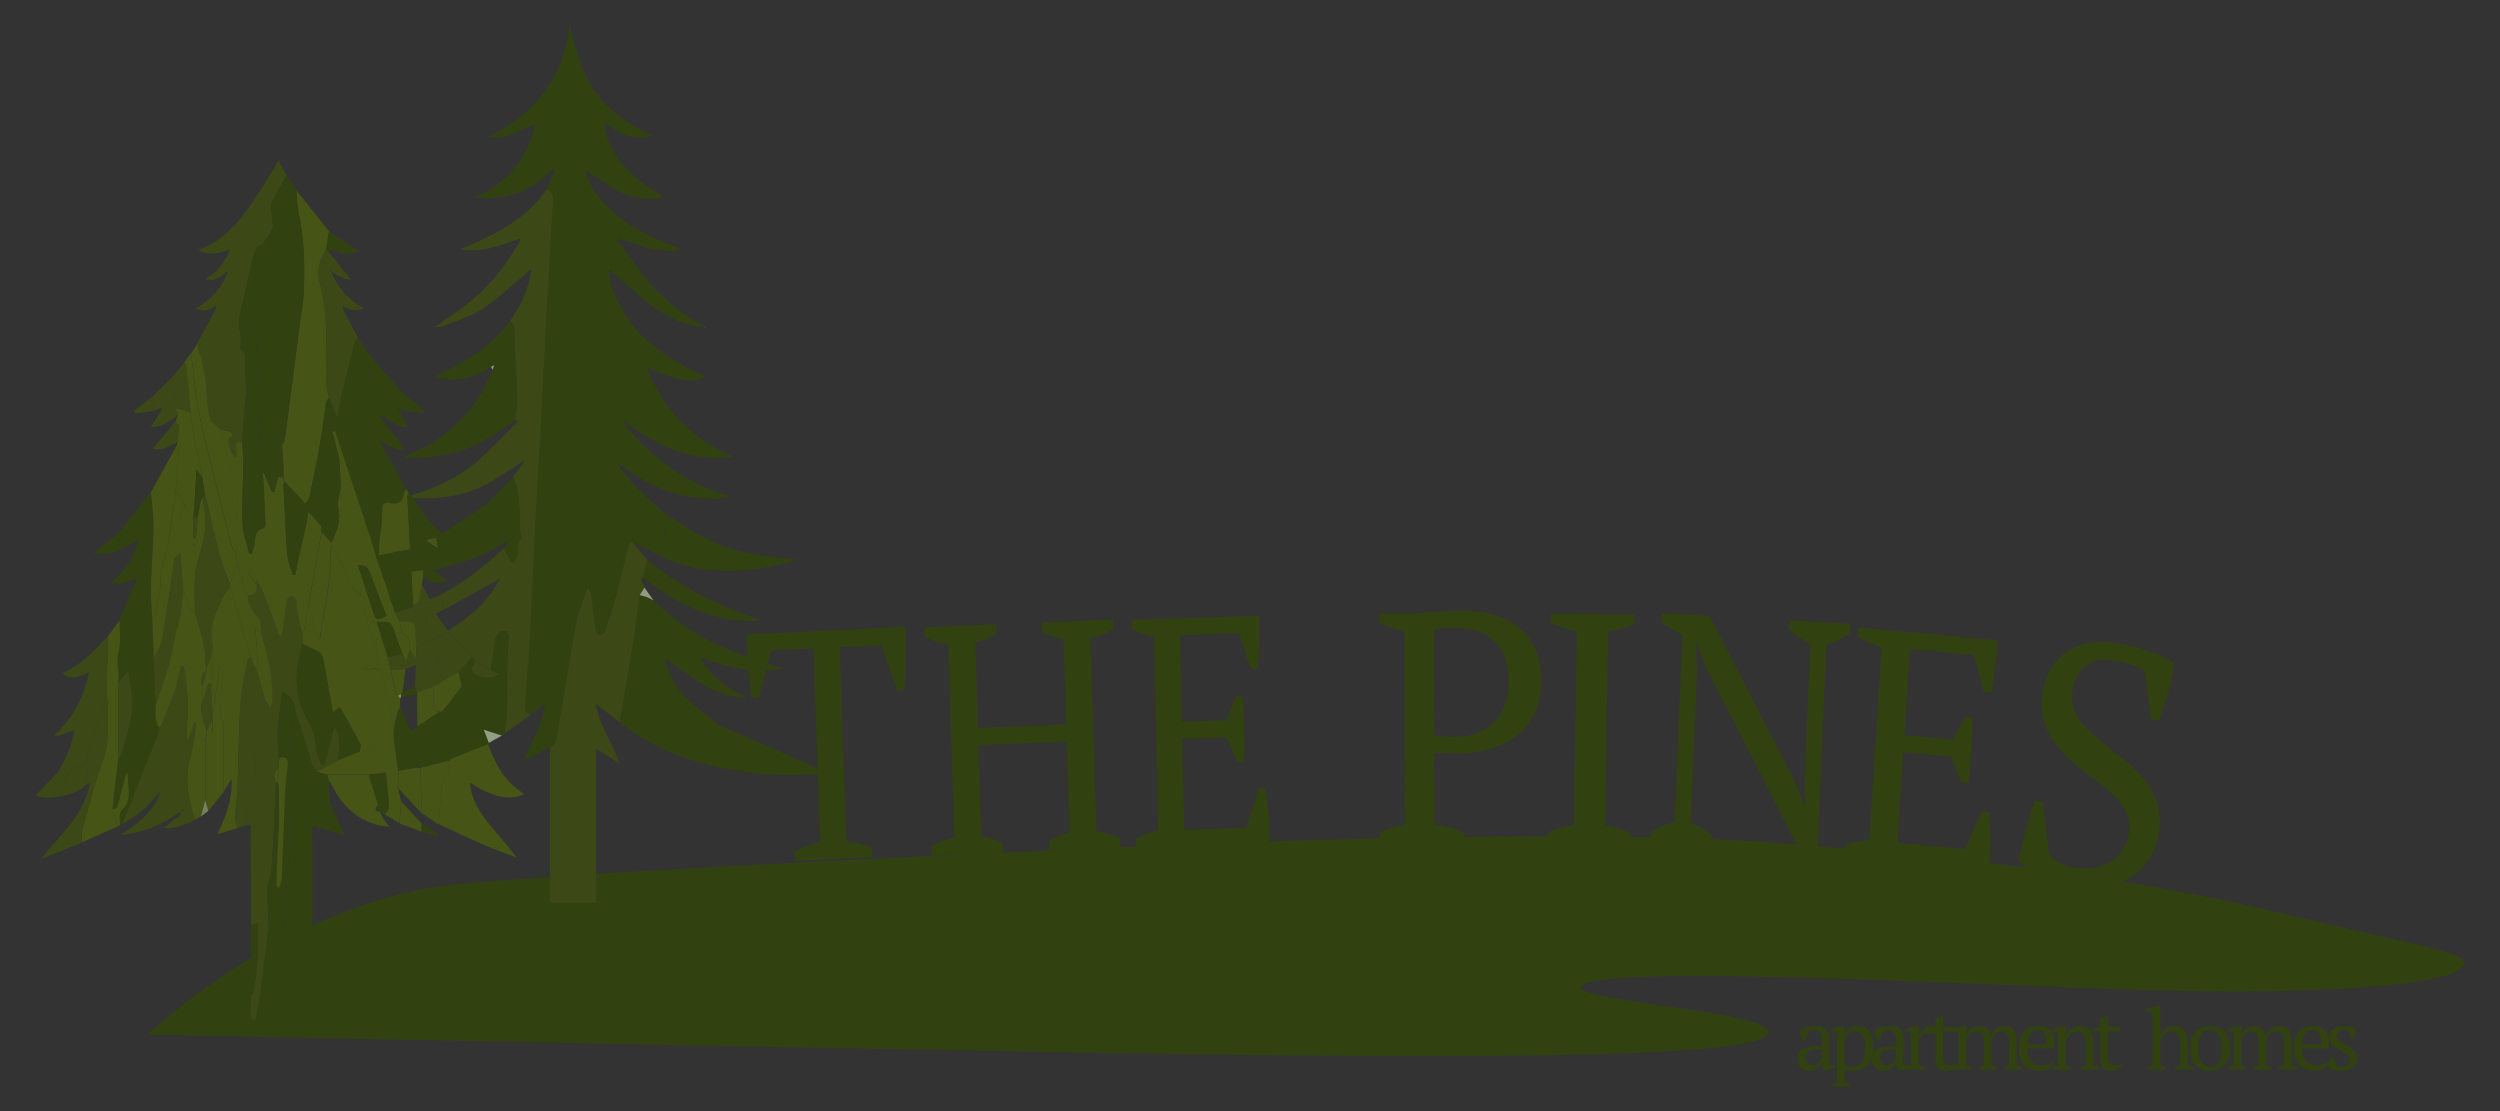 <?xml version="1.0" encoding="UTF-8"?>
<svg id="Layer_1" data-name="Layer 1" xmlns="http://www.w3.org/2000/svg" viewBox="0 0 300 133.36">
  <rect x="0" y="0" width="300" height="133.36" fill="#333333" stroke="none"/>
  <defs>
    <style>
      .cls-1 {
        fill: #fefefe;
      }

      .cls-2 {
        fill: #7d8868;
      }

      .cls-3 {
        fill: #929c80;
      }

      .cls-4 {
        fill: #66724b;
      }

      .cls-5 {
        fill: #324110;
      }

      .cls-6 {
        fill: #707a56;
      }

      .cls-7 {
        fill: #949e82;
      }

      .cls-8 {
        fill: #465415;
      }

      .cls-9 {
        fill: #3c4917;
      }

      .cls-10 {
        fill: #75805d;
      }
    </style>
  </defs>
  <g>
    <path class="cls-5" d="M219.5,127.76l.71,.1v.21c-.34,.17-.79,.32-1.16,.39h-.26c-.13-.32-.14-.68-.15-1.13h-.05c-.11,.55-.63,1.15-1.49,1.15s-1.41-.55-1.41-1.37c0-1.28,1.01-1.5,2.91-1.61,.11-1.16-.05-1.92-.87-1.92-.19,0-.44,0-.67,.1l-.48,1.22h-.27c-.13-.41-.25-.86-.28-1.28,.52-.32,1.14-.5,1.92-.5,1.39,0,1.57,.87,1.57,1.62,0,.82-.05,1.57-.05,2.27,0,.3,.02,.49,.03,.73Zm-.9-.8v-1.07c-1.58,0-1.94,.34-1.94,1.04,0,.58,.32,.92,.84,.92,.68,0,1.02-.62,1.1-.89Z"/>
    <path class="cls-5" d="M222.02,130.4h-2.27v-.25c.23-.11,.46-.19,.67-.25v-6.05l-.67-.08v-.27c.44-.19,.9-.3,1.34-.37h.26v1.14h0c.28-.7,.74-1.14,1.53-1.14,1.22,0,1.91,.75,1.91,2.56s-.94,2.79-2.39,2.79c-.5,0-.73-.05-1.06-.2v1.62c.21,.03,.43,.09,.67,.25v.25Zm-.67-5.45v2.86c.24,.15,.52,.23,1.01,.23,.9,0,1.46-.99,1.46-2.34,0-1.11-.33-1.93-1.26-1.93-.66,0-1.05,.45-1.21,1.18Z"/>
    <path class="cls-5" d="M228.42,127.76l.71,.1v.21c-.34,.17-.79,.32-1.16,.39h-.26c-.13-.32-.14-.68-.15-1.13h-.05c-.11,.55-.63,1.15-1.49,1.15s-1.41-.55-1.41-1.37c0-1.28,1.01-1.5,2.91-1.61,.11-1.16-.05-1.92-.87-1.92-.19,0-.44,0-.67,.1l-.48,1.22h-.27c-.13-.41-.25-.86-.28-1.28,.52-.32,1.14-.5,1.92-.5,1.39,0,1.57,.87,1.57,1.62,0,.82-.05,1.57-.05,2.27,0,.3,.02,.49,.03,.73Zm-.9-.8v-1.07c-1.58,0-1.94,.34-1.94,1.04,0,.58,.32,.92,.84,.92,.68,0,1.02-.62,1.1-.89Z"/>
    <path class="cls-5" d="M230.84,124.02c-.15,.08-.41,.32-.58,.81v3.03c.28,.03,.54,.09,.82,.24v.26h-2.41v-.26c.24-.13,.46-.19,.67-.24v-4.01l-.67-.08v-.27c.44-.19,.92-.3,1.34-.37h.26v1.08h.04c.24-.54,.93-1.16,1.66-1.08,.09,.17,.16,.39,.23,.62v.26h-1.36Z"/>
    <path class="cls-5" d="M231.42,123.5c.26-.16,.53-.28,.82-.35v-.87c.17-.15,.43-.25,.66-.37h.26v1.34h1.53v.51h-1.53v2.96c0,.82,.26,1.12,.78,1.12,.25,0,.67-.03,.93-.12l.07,.15c-.21,.24-.82,.6-1.44,.6-.82,0-1.26-.44-1.26-1.47v-3.25h-.82v-.27Z"/>
    <path class="cls-5" d="M239.64,128.36h-2.18v-.26c.13-.08,.33-.17,.6-.24v-2.36c0-1.1-.14-1.74-.93-1.74-.59,0-1.01,.53-1.17,1.09v3c.21,.07,.41,.13,.6,.24v.26h-2.19v-.26c.19-.09,.43-.17,.67-.24v-4.01l-.67-.08v-.27c.44-.19,.9-.3,1.34-.37h.26v1.15h0c.21-.64,.76-1.15,1.53-1.15,.65,0,1.25,.22,1.41,1.26,.25-.74,.8-1.26,1.61-1.26,1.02,0,1.48,.45,1.48,2.17v2.56c.24,.04,.46,.12,.67,.24v.26h-2.2v-.26c.2-.11,.41-.19,.6-.24v-2.54c0-.97-.14-1.55-.95-1.55-.65,0-.99,.5-1.15,1.19v2.9c.23,.07,.46,.15,.66,.24v.26Z"/>
    <path class="cls-5" d="M246.4,127.65c-.21,.47-.96,.84-1.68,.84-1.6,0-2.45-1.05-2.45-2.68,0-1.75,.84-2.68,2.31-2.68,.95,0,1.93,.47,1.93,1.94,0,.23-.02,.46-.07,.73h-3.19c0,1.14,.56,2.04,1.74,2.04,.48,0,1.03-.15,1.28-.37l.14,.16Zm-3.12-2.29h2.25c.01-.12,.02-.24,.02-.35,0-.87-.32-1.43-1.01-1.43-.78,0-1.17,.46-1.26,1.78Z"/>
    <path class="cls-5" d="M251.87,128.36h-2.19v-.26c.18-.09,.39-.17,.6-.24v-2.42c0-1.03-.26-1.67-1.04-1.67-.69,0-1.15,.54-1.35,1.11v2.98c.21,.04,.42,.12,.61,.24v.26h-2.2v-.26c.17-.09,.4-.17,.67-.24v-4.01l-.67-.08v-.27c.36-.15,.84-.28,1.34-.37h.26v1.14h0c.29-.62,.83-1.14,1.59-1.14,1.1,0,1.71,.46,1.71,2.15v2.58c.28,.05,.5,.13,.67,.24v.26Z"/>
    <path class="cls-5" d="M251.19,123.5c.26-.16,.53-.28,.82-.35v-.87c.17-.15,.43-.25,.66-.37h.26v1.34h1.53v.51h-1.53v2.96c0,.82,.26,1.12,.78,1.12,.25,0,.67-.03,.93-.12l.07,.15c-.21,.24-.82,.6-1.44,.6-.82,0-1.26-.44-1.26-1.47v-3.25h-.82v-.27Z"/>
    <path class="cls-5" d="M263.22,128.36h-2.2v-.26c.16-.09,.37-.17,.61-.24v-2.39c0-1.06-.26-1.7-1.04-1.7-.68,0-1.18,.55-1.35,1.11v2.98c.21,.05,.41,.11,.6,.24v.26h-2.19v-.26c.21-.11,.44-.19,.67-.24v-6.46l-.78-.08v-.27c.4-.16,.96-.29,1.44-.37h.26v3.61h0c.29-.64,.83-1.15,1.59-1.15,1.1,0,1.71,.46,1.71,2.15v2.58c.23,.05,.47,.11,.67,.24v.26Z"/>
    <path class="cls-5" d="M265.2,123.13c1.69,0,2.41,1.08,2.41,2.68,0,1.71-.94,2.68-2.41,2.68-1.62,0-2.4-1.06-2.4-2.68,0-1.71,.95-2.68,2.4-2.68Zm.17,4.9c.74,0,1.26-.71,1.26-2.23,0-1.25-.45-2.23-1.51-2.23-.81,0-1.34,.71-1.34,2.23,0,1.24,.44,2.23,1.59,2.23Z"/>
    <path class="cls-5" d="M272.62,128.36h-2.18v-.26c.13-.08,.33-.17,.6-.24v-2.36c0-1.1-.14-1.74-.93-1.74-.59,0-1.01,.53-1.17,1.09v3c.21,.07,.41,.13,.6,.24v.26h-2.19v-.26c.19-.09,.43-.17,.67-.24v-4.01l-.67-.08v-.27c.44-.19,.9-.3,1.34-.37h.26v1.15h0c.21-.64,.76-1.15,1.53-1.15,.65,0,1.25,.22,1.41,1.26,.25-.74,.8-1.26,1.61-1.26,1.02,0,1.48,.45,1.48,2.17v2.56c.24,.04,.46,.12,.67,.24v.26h-2.2v-.26c.2-.11,.41-.19,.6-.24v-2.54c0-.97-.14-1.55-.95-1.55-.65,0-.99,.5-1.15,1.19v2.9c.23,.07,.46,.15,.66,.24v.26Z"/>
    <path class="cls-5" d="M279.38,127.65c-.21,.47-.96,.84-1.68,.84-1.6,0-2.45-1.05-2.45-2.68,0-1.75,.84-2.68,2.31-2.68,.95,0,1.93,.47,1.93,1.94,0,.23-.02,.46-.07,.73h-3.19c0,1.14,.56,2.04,1.74,2.04,.48,0,1.03-.15,1.28-.37l.14,.16Zm-3.12-2.29h2.25c.01-.12,.02-.24,.02-.35,0-.87-.32-1.43-1.01-1.43-.78,0-1.17,.46-1.26,1.78Z"/>
    <path class="cls-5" d="M279.53,124.41c0-.74,.73-1.28,1.58-1.28,.74,0,1.14,.08,1.58,.23-.05,.44-.12,.88-.26,1.34h-.26l-.39-1.04c-.16-.07-.38-.08-.59-.08-.48,0-.76,.38-.76,.73,0,1.1,2.44,1.14,2.44,2.67,0,.92-.86,1.5-1.89,1.5-.58,0-1.04-.1-1.57-.3,.03-.49,.12-.95,.28-1.37h.26l.45,1.11c.15,.11,.39,.1,.56,.1,.6,0,1-.38,1-.84,0-1.13-2.44-1.12-2.44-2.79Z"/>
  </g>
  <path class="cls-5" d="M17.72,124.14s16.94-16.22,37.49-18.07c20.55-1.85,70.67-3.99,70.67-3.99,0,0,59.16-3.16,87.54-.9,28.38,2.26,44.12,4.45,63.66,9.17,15.49,3.74,20.46,4.14,18.09,5.96s-16.19,3.46-46,2.22c-29.81-1.24-56.29-2.27-59.23-.33-2.94,1.94,24.94,3.17,22.06,6.08s-41.96,2.51-64.06,2.29c-22.1-.22-130.2-2.42-130.2-2.42Z"/>
  <g>
    <path class="cls-5" d="M77.81,66c-.65-.31-1.29-.62-1.94-.93,0,0,.01,0,.01,0-.02-.05-.03-.09-.05-.14-.05,.05-.11,.09-.16,.14-.08,.12-.2,.23-.23,.37-.51,2.03-.98,4.07-1.52,6.09-.39,1.46-.87,2.91-1.35,4.34-.07,.21-.41,.33-.63,.49-.16-.22-.42-.43-.46-.67-.21-1.44-.36-2.89-.57-4.33-.04-.29-.22-.56-.34-.84-.61,1.4-1.09,2.71-1.39,4.07-.4,1.85-.65,3.73-.97,5.59-.46,2.7-.91,5.4-1.37,8.1-.1,.57-.2,1.15-.87,1.37-.7,.38-1.4,.76-2.1,1.14-.28,.15-.57,.3-.96,.36,.93-2.23,2.19-4.3,2.51-6.8-.62,.5-1.18,.96-1.75,1.41-.8-.13-.73-.74-.69-1.3,.16-2.28,.38-4.55,.51-6.82,.21-3.69,.36-7.38,.54-11.06,.11-2.31,.22-4.62,.35-6.93,.17-2.95,.37-5.9,.52-8.86,.2-3.72,.35-7.44,.54-11.15,.1-1.99,.24-3.98,.35-5.96,.18-3.16,.33-6.32,.54-9.47,.05-.69-.1-1.16-.76-1.42,.34-.82,.68-1.63,1.02-2.45-.07-.06-.14-.11-.2-.17-2.48,2.82-5.61,3.9-9.48,3.52,4.16-1.69,6.33-4.8,7.33-8.77-1.28,.53-2.49,1.11-3.75,1.51-.57,.18-1.25,.03-1.89-.05,5.77-2.71,9.02-7.18,9.75-13.39,1.88,7.77,3.73,10.24,9.99,13.32-1.69,.48-3.57,.17-5.74-1.63-.21,2.89,2.98,6.89,7.12,8.92-1.28,.39-3.65,.29-5.14-.48-1.54-.8-2.95-1.85-4.33-2.73,.22,1.2,.9,2.43,1.82,3.54,2.11,2.55,4.94,4.02,7.91,5.28,.49,.21,.98,.39,1.47,.59,.05,.02,.07,.08,.17,.2-2.62,.44-4.94-.52-7.28-1.38-.06,.08-.12,.17-.19,.25,1.06,1.46,2.07,2.97,3.19,4.38,1.89,2.37,4.25,4.21,6.86,5.75,.12,.07,.2,.2,.3,.3h.01c-2.15-.25-4.11-1.06-5.84-2.29-1.76-1.26-3.34-2.76-5-4.16-.17-.15-.33-.31-.52-.48-.4,1.61,1.66,5.74,3.88,7.91,2.21,2.15,4.79,3.66,7.6,4.89-1.22,.91-3.12,.61-7.02-1.09,1.97,5.14,5.46,8.66,10.46,10.74-5.18,.73-9.41-1.39-13.35-4.41,1.68,3.02,7.48,7.9,12.95,9.11-.98,.58-4.66,.39-7.23-.46-2.38-.78-4.47-2.14-6.49-3.61,1.64,2.54,3.85,4.52,6.15,6.41-.19,1.15-.37,2.31-.6,3.45-.05,.24-.31,.58-.52,.62-.18,.04-.44-.28-.64-.46-.09-.08-.14-.21-.35-.53-.1,.52-.16,.81-.22,1.11Zm-4.84-33.92l-.03,.05h.05s-.01-.05-.01-.05Z"/>
    <path class="cls-9" d="M65.59,22.75c.66,.26,.81,.74,.76,1.42-.21,3.16-.36,6.32-.54,9.47-.11,1.99-.25,3.97-.35,5.96-.19,3.72-.34,7.44-.54,11.15-.16,2.95-.36,5.9-.52,8.86-.13,2.31-.24,4.62-.35,6.93-.18,3.69-.33,7.38-.54,11.06-.13,2.28-.35,4.55-.51,6.82-.04,.56-.1,1.17,.69,1.3-1.05,.77-2.1,1.54-3.15,2.31,0,0-.04-.01-.04-.01,.12-.87,.32-1.73,.35-2.6,.06-1.62,0-3.24,.02-4.86,.03-1.41,.13-2.81,.15-4.22,0-.22-.18-.6-.32-.62-.28-.05-.65,.03-.87,.2-.2,.16-.33,.49-.38,.77-.2,1.24-.37,2.48-.54,3.72-.64-.41-1.28-.81-1.92-1.21-.12-.12-.25-.25-.37-.37-.94-1-1.89-2-2.83-3,0-.05,0-.1,0-.15,2.53-1.62,4.84-3.45,6.18-6.22-2.27,1.25-4.49,2.47-6.71,3.69-.13-.59-.26-1.17-.38-1.76,2.8-1.53,5.33-3.42,7.62-5.64,.16,.36,.29,.74,.48,1.09,.13,.24,.34,.44,.51,.66,.19-.23,.45-.44,.57-.7,.32-.67-.16-1.55,.52-2.16,.04-.03-.06-.21-.08-.32-.04-.27-.08-.54-.09-.8-.02-.51,.01-1.02-.02-1.53-.07-1.06-.11-2.12-.27-3.17-.08-.53-.38-1.03-.58-1.54,.44-.62,.89-1.24,1.33-1.87,.01-.07,.02-.13,.04-.2-.04,.04-.08,.08-.12,.11-1.48,.94-2.91,1.98-4.45,2.8-2.74,1.44-5.72,1.81-8.78,1.64-.07-.11-.13-.21-.2-.32,2.92-.87,5.65-2.13,7.96-4.12,1.64-1.41,3.1-3.02,4.63-4.55,.09-.09,.1-.26,.14-.39,.03-.04,.06-.08,.09-.12-.03,.04-.06,.08-.09,.13-.11,.02-.22,.04-.33,.06,.11-.77,.33-1.53,.31-2.29-.06-2.36-.22-4.71-.33-7.07-.03-.64,.04-1.3-.03-1.93-.02-.22-.32-.41-.5-.61,1.21-1.83,2.24-3.74,2.51-5.97,.03-.1,.06-.19,.08-.29-.08,.05-.15,.1-.23,.15-1.87,1.55-3.64,3.26-5.65,4.61-1.43,.96-3.18,1.44-4.8,2.1-.28,.11-.63,.07-.94,.1h.01c1.45-1.04,2.94-2.02,4.33-3.14,2.44-1.96,4.29-4.42,5.84-7.13,.04-.07,.03-.16,.07-.36-2.36,.81-4.63,1.78-7.17,1.28,3.96-1.65,7.8-3.46,10.33-7.15Z"/>
    <path class="cls-9" d="M65.98,89.64c.67-.21,.77-.79,.87-1.37,.46-2.7,.91-5.4,1.37-8.1,.32-1.86,.57-3.74,.97-5.59,.29-1.35,.77-2.67,1.39-4.07,.12,.28,.3,.55,.34,.84,.2,1.44,.35,2.89,.57,4.33,.04,.24,.3,.44,.46,.67,.22-.16,.56-.28,.63-.49,.49-1.44,.96-2.88,1.35-4.34,.54-2.02,1.01-4.06,1.52-6.09,.03-.13,.15-.24,.23-.37,.07,0,.14,0,.21,0,0,0-.01,0-.01,0,.4,.46,.8,.92,1.19,1.38,.2,.24,.4,.48,.59,.73-.15,.7-.31,1.39-.46,2.09l.02-.02s-.07,.06-.11,.1c-.08,.06-.24,.16-.23,.18,.14,.35,.31,.68,.47,1.02-.19,.3-.39,.6-.58,.9-.24,1.82-.45,3.65-.74,5.46-.52,3.25-1.1,6.5-1.65,9.75-.95-.72-1.9-1.44-2.9-2.19,.45,2.58,1.99,4.68,2.87,7.16-.92-.58-1.83-1.17-2.82-1.79v18.49h-5.53v-18.66Z"/>
    <path class="cls-5" d="M74.37,86.63c.55-3.25,1.13-6.49,1.65-9.75,.29-1.81,.5-3.64,.74-5.46,.28,.07,.57,.12,.84,.22,.28,.11,.54,.26,.81,.4,0,0,.03,.03,.03,.03,.15,.14,.3,.27,.46,.41,4.27,4.14,9.61,6.17,15.2,7.75-3.4,.48-6.7,.11-10.05-1.41,1.24,2.52,3.22,3.83,5.56,4.81-1.04,.26-3.41-.36-5.27-1.51-1.57-.96-3.04-2.07-4.58-3.14,.43,1.72,1.17,3.37,2.44,4.64,1.25,1.26,2.74,2.29,4.12,3.42-.23,1.62-.47,3.25-.7,4.87-4.11-.87-7.82-2.61-11.18-5.12-.04-.03-.04-.1-.05-.15Z"/>
    <path class="cls-9" d="M30.64,122.34c-.43,.13-.57-.06-.56-.48,.03-.78,.03-1.57,.05-2.35,.11-.2,.29-.39,.32-.61,.18-1.18,.4-2.35,.46-3.54,.08-1.53,.02-3.06,.02-4.58-.33,.1-.56,.17-.8,.24-.01-3.76-.02-7.52-.04-11.29,0-.35,.16-.83-.51-.73,.04-1.14-.12-2.33,.17-3.4,.41-1.55,1.27-2.98,.8-4.7-.1-.36,.22-.83,.34-1.24,.09-.3,.25-.61,.27-.91,.08-1.37,.11-2.75,.2-4.12,.02-.28,.22-.55,.34-.82,.23,.38,.46,.77,.77,1.29,.09-.62,.24-1.1,.21-1.57-.06-1.15-.11-2.32-.32-3.45-.26-1.36-.68-2.7-1.03-4.04-.09-.63,.05-1.47-.3-1.83-.79-.81-1.26-1.66-1.29-2.77,.83,0,1.17-.43,1.06-1.24v-.53c.28,.52,.63,1.01,.83,1.55,.64,1.67,1.22,3.36,1.84,5.04,.01,.03,.1,.03,.29,.08,.07-.32,.17-.64,.22-.96,.16-1.13,.26-2.26,.46-3.38,.04-.22,.4-.37,.62-.56,.17,.23,.41,.43,.5,.68,.09,.27-.03,.59,.03,.88,.21,1.07,.46,2.14,.7,3.2,0,.35,0,.71,0,1.06-.09,.42-.17,.85-.28,1.27-.72,2.74-.54,5.41,.91,7.86,.64,1.08,.94,2.14,1,3.37,.03,.67,.4,1.33,.62,1.99l.38-.03c.39-1.45,.78-2.9,1.23-4.55,.89,1.46,.55,2.76,.39,4.05-.82,.47-1.65,.94-2.47,1.41-.22-.34-.53-.66-.66-1.04-.43-1.3-.8-2.62-1.2-3.93-.31-1.01-.75-1.99-.91-3.02-.13-.89-.76-1.11-1.44-1.71-.21,1.78-.46,3.35-.55,4.93-.06,1.11,.09,2.23,.15,3.34,0,.29,0,.59,0,.88-.69,.47-.61,1.1-.35,1.77-.06,1.37-.11,2.75-.18,4.12-.11,2.19-.2,4.38-.37,6.56-.06,.72-.45,1.41-.47,2.13-.04,1.38,.14,2.78,.12,4.16-.02,1.1-.2,2.2-.34,3.3-.26,2.11-.53,4.22-.83,6.32-.09,.63-.27,1.25-.4,1.87Z"/>
    <path class="cls-9" d="M25.75,36.82c-.71,.37-1.42,.64-2.28,.2,1.77-1.02,3.13-2.36,3.82-4.29,.04-.09,.07-.18,.11-.27-.08,.06-.15,.12-.23,.18-.69,.58-1.38,1.18-2.53,.86,1.48-.85,2.35-2.08,3-3.58-1.29,.46-2.53,.8-3.85,.08,3.54-1.23,5.44-4.14,7.36-7.01,.76-1.14,1.44-2.34,2.28-3.71,.36,.67,.65,1.22,.94,1.76-.64,1.17-1.28,2.33-1.91,3.51-.04,.08,.05,.22,.06,.34,.08,.78,.16,1.56,.24,2.34-.18,.39-.33,.8-.55,1.16-.18,.29-.43,.54-.68,.78-.3,.29-.84,.5-.93,.84-.63,2.42-1.19,4.87-1.72,7.32-.16,.74-.36,1.59-.13,2.25,.28,.8,.02,1.52,.14,2.26,.04,.23,.32,.41,.5,.61,0,.29,0,.59,.01,.88-.11,.1-.34,.24-.32,.3,.04,.15,.2,.27,.32,.4,.06,1.12,.11,2.24,.17,3.36-.06,.27-.14,.55-.16,.82-.13,1.61-.24,3.22-.36,4.83-.24,0-.47,0-.71,0-.12-.24-.24-.47-.35-.71-.18-.93-1.1-.52-1.59-.88-.21-.17-.42-.34-.62-.52-.21-.2-.54-.39-.59-.63-.18-.94-.33-1.89-.38-2.85-.11-2.09-.42-4.13-1.24-6.07,.79-1.45,1.57-2.91,2.36-4.36,.02-.12,.05-.24,.07-.36-.09,.05-.17,.1-.26,.16Z"/>
    <path class="cls-8" d="M35.56,22.83c1.31,1.64,2.62,3.29,3.92,4.93-.12,.77-.24,1.54-.36,2.3-.8,1.13-1.11,2.39-.77,3.74,.62,2.43,.87,4.88,.79,7.38-.05,1.66-.01,3.31-.01,4.97,.12,.53,.23,1.06,.35,1.59-.12,.2-.31,.38-.34,.59-.26,1.67-.45,3.35-.75,5.02-.36,2.06-.79,4.11-1.22,6.16-.07,.34-.34,.64-.52,.96-.82-.89-1.64-1.77-2.45-2.66-.06-.17-.13-.35-.19-.52,0-.47,0-.94,0-1.41-.05-.83-.11-1.65-.16-2.48,.11-.2,.3-.39,.32-.6,.37-2.74,.73-5.49,1.08-8.23,.23-1.75,.44-3.5,.66-5.24,.19-1.45,.5-2.88,.55-4.33,.12-3.19,.06-6.37-.64-9.52-.19-.85-.17-1.75-.25-2.63Z"/>
    <path class="cls-5" d="M15.6,67.54c.33-.85,.67-1.71,1-2.56,0-.07,.01-.14,.02-.21l-.16,.09c-.69,.37-1.39,.73-2.08,1.1-.06-.66-.13-1.31-.19-1.97,1.31-1.64,2.61-3.28,3.92-4.92,.11,1.33,.33,2.66,.31,3.98-.04,2.48-.25,4.96-.31,7.44-.03,1.25,.1,2.51,.16,3.76,.06,1.59,.12,3.18,.18,4.77,.06,1.49,.11,2.98,.18,4.48,.01,.22,.11,.43,.17,.65-.05,.23-.13,.45-.13,.68,0,.86-.1,1.75,.49,2.5-.05,.23-.07,.47-.15,.68-.98,2.51-1.98,5.01-2.97,7.51-.43,1.1-.86,2.2-1.29,3.29-.12,.06-.23,.12-.35,.19,.03-.58-.17-1.43,.14-1.71,1.52-1.37,.68-3.02,.8-4.55-.18,.09-.26,.21-.29,.34-.28,1.1-.6,2.2-.82,3.31-.09,.47-.25,.69-.73,.66,.04-.37,.07-.75,.11-1.12,.2-1.69,.4-3.38,.6-5.07,.1-.05,.27-.09,.29-.16,.66-2.47,1.61-4.89,1.29-7.52-.11-.9-.27-1.79-.41-2.64-.43,.47-.8,.89-1.18,1.3,0-.53,.08-1.07-.03-1.57-.19-.88-.05-1.68,.13-2.55,.22-1.06,.05-2.2,.04-3.31,.71-1.7,1.42-3.39,2.13-5.09-.35-.57,.12-1.55-.88-1.8Z"/>
    <path class="cls-5" d="M36.64,60.48c.18-.32,.45-.62,.52-.96,.44-2.05,.86-4.1,1.22-6.16,.29-1.67,.48-3.35,.75-5.02,.03-.21,.23-.4,.34-.59,.32,.77,.64,1.53,1.01,2.41,.15-.89,.23-1.69,.42-2.46,.51-2.16,1.06-4.32,1.61-6.48,.07-.26,.27-.49,.4-.74,.43,.66,.86,1.31,1.3,1.97-.08,.12-.23,.25-.22,.36,.06,.7,.21,1.39,.24,2.08,.14,3.66,.25,7.32,.36,10.99-.12,1.51-.23,3.01-.38,4.52-.08,.8-.22,1.59-.33,2.38-1.23-3.68-2.45-7.36-3.68-11.04-.09,.02-.19,.04-.28,.06,.2,.83,.4,1.66,.61,2.5-.35,1.63-.7,3.27-1.06,4.9-.29,1.32-.6,2.63-.9,3.95-.52-.6-1.04-1.2-1.56-1.79-.12-.29-.25-.57-.37-.86Z"/>
    <path class="cls-9" d="M14.73,98.83c.43-1.1,.86-2.2,1.29-3.29,.99-2.5,1.99-5.01,2.97-7.51,.08-.21,.1-.45,.15-.68,.09-.12,.2-.22,.25-.35,.55-1.38,1.1-2.75,1.62-4.14,.12-.32,.17-.68,.25-1.02,.15-.63,.29-1.25,.44-1.88,.11,0,.21,.02,.32,.03,.65,2.85,.52,5.77,.36,8.69,.08,0,.17,.01,.25,.02,.22-.66,.45-1.33,.67-1.99,.08,.02,.15,.03,.23,.05-.05,.49-.1,.98-.15,1.47-.18,.88-.29,1.78-.54,2.65-.75,2.58-.22,5.04,.56,7.49-1.34,.74-2.92,1.13-3.78,.95,.67-.51,1.38-1.04,2.09-1.58-.06-.09-.11-.18-.17-.27-2.12,1.52-4.44,2.5-7.06,2.74,2.03-1.41,4.1-2.77,4.79-5.36-1.21,1.68-2.7,3.04-4.55,3.98Zm7.15-1.7c-.06,.12-.12,.25-.18,.37,.1-.08,.2-.15,.29-.23,.05-.07,.1-.13,.15-.2,.05-.07,.11-.14,.02-.02,0-.15,0-.05,0,.04-.09,.01-.19,.03-.28,.04Z"/>
    <path class="cls-5" d="M35.56,22.83c.08,.88,.06,1.78,.25,2.63,.69,3.15,.76,6.33,.64,9.52-.06,1.45-.37,2.89-.55,4.33-.23,1.75-.44,3.5-.66,5.24-.35,2.75-.71,5.49-1.08,8.23-.03,.21-.21,.4-.32,.6-.06-.82-.14-1.64-.17-2.45-.13-4.35-.27-8.69-.36-13.04-.03-1.49,.13-2.99,.16-4.48,.03-1.01-.22-1.94-.77-2.84-.24-.41-.1-1.07-.08-1.61,.02-.58,.1-1.16,.16-1.74-.08-.78-.16-1.56-.24-2.34-.01-.12-.11-.26-.06-.34,.63-1.17,1.27-2.34,1.91-3.51,.4,.6,.79,1.19,1.19,1.79Z"/>
    <path class="cls-5" d="M61.22,38.55c.17,.2,.47,.39,.5,.61,.07,.64,0,1.29,.03,1.93,.11,2.36,.27,4.71,.33,7.07,.02,.76-.2,1.53-.31,2.29-.06,.04-.12,.08-.18,.12-.07,.05-.13,.11-.2,.16-.46,.31-.93,.62-1.39,.94-.71-.54-.72-.04-.73,.48-.29,.18-.58,.36-.88,.54-.25-.2-.52-.37-.74-.59-.48-.49-.78-.36-.96,.1,.25,.42,.45,.73,.64,1.05-.11,.05-.22,.1-.33,.15-.07,.04-.14,.09-.2,.13-.06,.02-.12,.04-.18,.05-.41-.94-1.05-.95-1.87,.11,.28-.07,.57-.15,.9-.23,.03,.16,.06,.32,.09,.48-.3,.1-.6,.2-.89,.31-.47-.6-.72-.4-.87,.23-.65,.1-1.3,.2-1.95,.3,.11-.3,.22-.61,.29-.81-.11-.3-.22-.59-.33-.88,.37-.26,.73-.52,1.1-.78,.11-.08,.22-.16,.33-.24,.69-.63,1.38-1.26,2.08-1.9,.24-.05,.48-.11,.72-.16-.08-.14-.16-.27-.23-.41,.09-.1,.18-.19,.27-.29,.3-.18,.6-.37,.91-.55-.08-.12-.16-.24-.24-.35,.08-.11,.15-.22,.23-.34,.25,.03,.51,.07,.78,.1,.14-.28,.29-.55,.45-.86-.2-.12-.37-.22-.54-.32,.14-.29,.29-.58,.43-.87,.39,0,.65-.1,.3-.53,.18-.41,.36-.82,.55-1.24,.07-.18,.14-.36,.21-.54-.13,.05-.26,.11-.4,.16-2.08,1.37-4.28,2.05-6.8,1.24,3.52-1.6,6.73-3.58,9.11-6.69Zm-7.32,14.1s-.11-.07-.14-.05c-.03,.01-.05,.09-.07,.14,.05,.02,.11,.07,.14,.06,.04-.01,.05-.09,.07-.14Z"/>
    <path class="cls-8" d="M28.52,99.36c-.72,.22-1.45,.44-2.43,.73,1.03-2.23,1.83-4.2,1.69-6.63-.4,.66-.69,1.14-.98,1.63,0-2.87,0-5.74,0-8.48-.14-.15-.38-.29-.38-.42,0-.82,.05-1.64,.09-2.45,.08-1.38,.18-2.76,.27-4.15-.12-.01-.23-.03-.35-.04-.19,1.3-.38,2.6-.57,3.9-.12,.83-.24,1.65-.36,2.48-.06-1.06-.12-2.12-.18-3.18,.1-.44,.28-.89,.28-1.33,0-1.32-.06-2.65-.1-3.97-.22-.66-.17-1.3-.11-2,.13-1.44,.88-2.62,1.4-3.9,.17-.43,.55-.78,.83-1.17,.82,2.83,1.65,5.65,2.47,8.48-.11,.08-.3,.15-.32,.24-.3,1.48-.65,2.95-.82,4.44-.18,1.51-.21,3.03-.26,4.55-.08,2.26-.12,4.52-.19,6.78,0,.2-.09,.41-.08,.61,.04,1.29-.55,2.6,.09,3.88Z"/>
    <path class="cls-8" d="M58.57,89.28c.63,1.79,1.42,3.49,2.82,4.82,.46,.44,1,.8,1.5,1.2-1.64,.82-3.76,.38-6.5-1.37,.15,1.93,1.09,3.44,2.21,4.84,1.1,1.37,2.3,2.66,3.39,4.11-1.25-.47-2.51-.88-3.73-1.41-1.93-.84-3.83-1.75-5.74-2.63,.07-.15,.19-.3,.2-.46,.08-1.04,.02-2.11,.22-3.13,.16-.83-.25-1.94,.92-2.41,.09-.03,.09-.32,.1-.49,.01-.38,0-.76,0-1.14,.06-.06,.12-.12,.18-.17,1.48-.59,2.95-1.18,4.43-1.77Z"/>
    <path class="cls-5" d="M37.49,100.95c0,6.94,0,13.87,0,20.81,0,.17-.03,.34-.05,.57h-5.04c.12-.47,.23-.94,.35-1.41,.13,.1,.25,.2,.38,.31,.78-1.18,.76-2.42-.02-3.13,.3-2.24,.59-4.48,.89-6.72,.38,.72,.76,1.44,1.25,2.37,.25-2.06,.47-3.96,.72-5.87,.27-2.13,.55-4.26,.88-6.39,.03-.2,.41-.35,.63-.53Z"/>
    <path class="cls-5" d="M32.76,120.92c-.12,.47-.23,.94-.35,1.41-.59,0-1.18,0-1.77,0,.14-.62,.32-1.24,.4-1.87,.3-2.1,.57-4.21,.83-6.32,.14-1.1,.32-2.2,.34-3.3,.03-1.39-.15-2.78-.12-4.16,.02-.71,.41-1.41,.47-2.13,.17-2.18,.26-4.37,.37-6.56,.07-1.37,.12-2.75,.18-4.12,.06,0,.12,0,.18,0,.06,.17,.16,.33,.16,.5,.01,1.66,0,3.32,0,4.98,0,.09-.04,.17-.04,.26-.1,2.18-.19,4.35-.28,6.53,0,.09,.11,.18,.3,.47,.17-.46,.35-.76,.36-1.06,.14-3.36,.23-6.73,.38-10.09,.05-1.19,.19-2.38,.33-3.57,.08-.68-.07-1.11-.87-1.02,.12-1.8,.24-3.61,.35-5.41,.11-.02,.21-.03,.32-.05,.55,.81,.95,1.69,1.07,2.7,.01,.09-.1,.19-.16,.29-.63-.31-.54,.16-.52,.5,.05,1.25,.11,2.5,.17,3.74-.06,3.28-.12,6.56-.18,9.84,0,.12-.01,.23-.02,.35-.23,2.85-.45,5.69-.68,8.54-.3,2.24-.59,4.48-.89,6.72-.12,.94-.24,1.88-.36,2.83Z"/>
    <path class="cls-5" d="M44.6,55.88c-.12-3.66-.23-7.33-.36-10.99-.03-.7-.18-1.39-.24-2.08-.01-.11,.14-.24,.22-.36,1.26,1.47,2.51,2.93,3.77,4.4-.04,.29-.09,.58-.13,.87-.04,.31-.08,.63-.12,.94,.02,.11,.03,.23,.05,.34h-.01c.39,.75,.77,1.51,1.17,2.29-1.18-.02-2.14-.76-3.14-1.43-.07,.07-.14,.14-.22,.21,1,1.27,1.99,2.54,3,3.82-1.06,.27-1.88-.43-3.01-.95,1.12,2.05,2.12,3.9,3.13,5.74-.08,.18-.2,.35-.22,.53-.17,1.1-.91,1.5-1.93,1.08-.15-.06-.63,.22-.65,.38-.09,.71-.03,1.44-.09,2.16-.06,.75-.23,1.48-.3,2.23-.05,.53-.03,1.07-.04,1.61-.12,.06-.24,.12-.35,.18-.18-.65-.35-1.3-.53-1.94,.2-.56,.44-1.12,.58-1.69,.56-2.23,.35-4.46-.12-6.67-.05-.24-.31-.43-.47-.65Z"/>
    <path class="cls-8" d="M14.35,74.42c0,1.11,.17,2.25-.04,3.31-.18,.87-.32,1.67-.13,2.55,.11,.5,.02,1.05,.03,1.57,0,3.01,0,6.01,0,9.02-.2,1.69-.4,3.38-.6,5.07-.04,.37-.07,.75-.11,1.12,.18,.71,.37,1.42,.55,2.13-1.42,.64-2.84,1.28-4.26,1.92,.01-.47-.07-.97,.05-1.41,.78-2.76,1.44-5.56,2.45-8.23,.94-2.48,.6-4.98,.64-7.48,0-.07-.1-.14-.15-.21,.06-2.48,.12-4.96,.18-7.43,.47-.64,.94-1.28,1.4-1.93Z"/>
    <path class="cls-8" d="M21.08,50.57c.11-.29,.21-.58,.32-.87-.11-.19-.22-.38-.43-.76,.52,.11,.77,.16,1.01,.22,.29,.12,.59,.24,.88,.35,.15,1,.27,2.01,.45,3.01,.3,1.6,.64,3.18,.96,4.77-.19-.26-.37-.53-.67-.94-.13,2.02-.26,3.86-.38,5.71v2.54c.09,0,.18,0,.27,0,.08-.85,.17-1.69,.25-2.54,.12-.71,.24-1.41,.36-2.12,.1,.05,.27,.09,.28,.16,.4,1.88,.37,3.75-.18,5.61-.31,1.06-.69,2.13-.78,3.22-.13,1.53-.03,3.08-.03,4.62-.19-.2-.45-.36-.56-.59-.32-.73-.58-1.49-.86-2.24-.12-1.47-.24-2.95-.36-4.42,0-1.41-.03-2.82,.02-4.23,.02-.44,.25-.87,.39-1.31,.09,0,.19,0,.28,.01-.41-.63-.81-1.27-1.22-1.9,.11-1.39,.25-2.78,.33-4.17,.02-.44-.12-.88-.18-1.33,.02-.12,.04-.23,.06-.35,.05-.6,.14-1.21,.14-1.81,0-.22-.23-.44-.35-.65Zm2.2,14.94c.05-.09,.11-.14,.09-.17-.01-.04-.08-.06-.12-.09,0,.07,.02,.14,.03,.26Z"/>
    <path class="cls-9" d="M12.95,76.35c-.06,2.48-.12,4.96-.18,7.43-.11,.2-.24,.4-.32,.61-.65,1.96-1.29,3.93-1.92,5.89-.11,.36-.16,.74-.24,1.11-.23,.22-.46,.44-.69,.66-1.48-.27-1.38,1.15-1.9,1.89-.27-.47-.5-.89-.74-1.3,.92-1.57,1.68-3.2,1.96-5.03-.77,.28-1.48,.53-2.2,.79l-.16-.19c2.19-2.05,3.54-4.54,4.11-7.54-1.06,.42-2.05,1.11-3.18,.11,2.27-.99,3.87-2.7,5.45-4.43Z"/>
    <path class="cls-5" d="M77.81,66c.06-.29,.12-.58,.22-1.11,.21,.32,.26,.45,.35,.53,.21,.18,.46,.49,.64,.46,.21-.04,.47-.37,.52-.62,.24-1.14,.41-2.3,.6-3.45,2.69,1.87,5.48,3.57,8.7,4.33,2.21,.52,4.48,.78,6.81,1.02-.52,.15-1.04,.32-1.57,.46-.54,.14-1.08,.25-1.63,.36-3.8,.73-7.58,.83-11.29-.45-1.15-.4-2.24-1.01-3.35-1.52Z"/>
    <path class="cls-5" d="M85.6,91.91c.23-1.62,.47-3.25,.7-4.87,3.09,1.34,6.19,2.66,9.27,4.02,1.13,.5,2.22,1.12,3.33,1.68-.03,.07-.05,.13-.08,.2-2.34,0-4.68,.11-7-.03-1.89-.11-3.76-.52-5.64-.81-.2-.03-.39-.12-.58-.19Z"/>
    <path class="cls-8" d="M23.58,41.39c.81,1.94,1.13,3.98,1.24,6.07,.05,.95,.2,1.91,.38,2.85,.05,.24,.37,.43,.59,.63,.2,.18,.41,.35,.62,.52,.41,1.61,.85,3.2,1.21,4.82,.43,1.92,1.41,3.77,.76,5.85-.12,.37,.09,.83,.09,1.25-.02,1.04-.07,2.07-.11,3.1-.18-.3-.43-.59-.52-.91-.9-3.44-1.81-6.88-2.64-10.34-.83-3.46-1.7-6.91-1.98-10.47-.06-.77-.21-1.54-.32-2.31,.23-.35,.47-.71,.7-1.06Z"/>
    <path class="cls-9" d="M28.52,99.36c-.64-1.28-.05-2.59-.09-3.88,0-.2,.08-.4,.08-.61,.06-2.26,.11-4.52,.19-6.78,.05-1.52,.08-3.05,.26-4.55,.18-1.49,.53-2.96,.82-4.44,.02-.1,.21-.16,.32-.24,.24,.53,.47,1.06,.71,1.59,.24,.88,.47,1.77,.71,2.65,.06,.18,.12,.35,.18,.53,0,.06,0,.12,0,.18-.12,.27-.33,.54-.34,.82-.09,1.37-.12,2.75-.2,4.12-.02,.31-.17,.61-.27,.91-.13,.42-.44,.89-.34,1.24,.47,1.72-.4,3.15-.8,4.7-.28,1.08-.13,2.27-.17,3.4l-1.06,.35Z"/>
    <path class="cls-8" d="M22.88,42.45c.11,.77,.26,1.54,.32,2.31,.27,3.56,1.14,7.02,1.98,10.47,.83,3.46,1.74,6.9,2.64,10.34,.09,.33,.34,.61,.52,.91,.06,.47,.12,.94,.18,1.41-.12,.16-.3,.31-.36,.49-.2,.59-.35,1.2-.52,1.8-.41-1.09-.91-2.16-1.21-3.28-.66-2.49-1.21-5-1.81-7.51-.12-.7-.23-1.41-.35-2.11-.32-1.59-.66-3.18-.96-4.77-.19-1-.3-2.01-.45-3.01-.18-1.88-.35-3.77-.54-5.65-.01-.13-.13-.25-.2-.37,.25-.35,.5-.7,.76-1.04Z"/>
    <path class="cls-5" d="M34,111.37c.23-2.85,.45-5.69,.68-8.54,0-.12,.02-.23,.02-.35,.06-3.28,.12-6.56,.18-9.84,.41,1.08,.82,2.15,1.23,3.23,.45,1.19,.89,2.38,1.34,3.57,.02,.5,.03,1.01,.05,1.51-.22,.18-.6,.33-.63,.53-.33,2.12-.61,4.26-.88,6.39-.25,1.9-.47,3.81-.72,5.87-.49-.93-.87-1.65-1.25-2.37Z"/>
    <path class="cls-5" d="M58.57,89.28c-1.48,.59-2.95,1.18-4.43,1.77,.04-.37,.16-.75,.12-1.11-.13-1.2-.27-2.41-.51-3.6-.07-.35-.45-.64-.68-.96,.19-.24,.39-.48,.57-.72,.58-.75,1.15-1.51,1.73-2.27,.33-.42,.67-.85,1.05-1.33,.73,2.72,1.81,5.19,4.06,6.98,0,0,.04,.01,.04,.01-.1,.07-.2,.15-.3,.22-.65-.21-1.3-.42-2.17-.7,.23,.61,.42,1.09,.61,1.58-.01,.06-.05,.1-.09,.13Z"/>
    <path class="cls-8" d="M21.24,53.39c.07,.44,.21,.89,.18,1.33-.08,1.39-.21,2.78-.33,4.17-.06,.36-.12,.73-.17,1.09-.29,1.99-.48,4-.89,5.96-.26,1.22-.72,2.37-.75,3.67-.03,1.41-.41,2.82-.67,4.23-.03,.15-.22,.28-.34,.42-.06-1.26-.19-2.51-.16-3.76,.06-2.48,.28-4.96,.31-7.44,.02-1.33-.2-2.65-.31-3.98,1.04-1.89,2.09-3.79,3.13-5.68Z"/>
    <path class="cls-8" d="M38.06,92.64c.82-.47,1.65-.94,2.47-1.41,.88-.36,1.76-.71,2.65-1.07,.36-.12,.73-.22,1.08-.37,1-.4,1.99-.82,2.98-1.23,.18,1.3,.36,2.6,.54,3.9,0,.64,0,1.28,.01,1.92-.05,0-.11-.02-.16-.03,.05,.07,.1,.15,.14,.22v-.02c.12,.53,.24,1.06,.36,1.59-.06,.88-.13,1.76-.19,2.64-.59-.35-1.18-.7-1.77-1.05,.18-.28,.52-.56,.5-.83-.07-1.36-.23-2.71-.37-4.2-.78,.1-1.43,.18-2.07,.26-1.65,0-3.3,0-4.95,0-.41-.12-.82-.23-1.24-.35Z"/>
    <path class="cls-9" d="M39.13,46.15c0-1.66-.04-3.32,.01-4.97,.08-2.5-.17-4.95-.79-7.38-.34-1.35-.03-2.6,.77-3.74,.06,0,.12,0,.18,0,.96,1.19,1.92,2.38,2.81,3.48q-.68,.13-2.39-.98c.85,2.01,2.09,3.45,3.92,4.44-.86,.44-1.57,.18-2.28-.17-.09-.04-.17-.09-.26-.13,.04,.1,.08,.19,.11,.29,.01,.11,.02,.22,.03,.32-.12,.17-.31,.32-.34,.51-.49,2.69-.97,5.39-1.46,8.08-.02,.1-.2,.17-.31,.25Zm.43-13.69s.06,.09,.1,.1c.03,0,.08-.03,.13-.05-.03-.04-.05-.11-.08-.12-.04,0-.09,.04-.14,.06Z"/>
    <path class="cls-9" d="M10.3,91.4c.08-.37,.13-.75,.24-1.11,.63-1.97,1.27-3.93,1.92-5.89,.07-.22,.21-.41,.32-.61,.05,.07,.15,.14,.15,.21-.04,2.51,.3,5-.64,7.48-1.01,2.67-1.67,5.47-2.45,8.23-.12,.44-.04,.94-.05,1.41-1.62,.65-3.24,1.29-4.85,1.94,2.21-2.84,5.19-5.16,5.87-9.18-.33,.22-.5,.32-.66,.43,.08-.42,.15-.85,.25-1.27,.13-.55,.42-1.11-.09-1.63Z"/>
    <path class="cls-5" d="M77.19,69.25c.15-.7,.31-1.39,.46-2.09,4.07,3.36,8.71,5.65,13.72,7.27-5.56,.52-10.04-1.96-14.27-5.12,.04-.03,.07-.06,.11-.1,0,0-.02,.02-.02,.02Z"/>
    <path class="cls-8" d="M25.51,85.92c.12-.83,.24-1.65,.36-2.48,.19-1.3,.38-2.6,.57-3.9,.12,.01,.23,.03,.35,.04-.09,1.38-.19,2.76-.27,4.15-.05,.82-.09,1.63-.09,2.45,0,.13,.23,.27,.38,.42,0,2.74,0,5.61,0,8.48-.59,.74-1.19,1.47-1.78,2.21-.13-.43-.25-.86-.38-1.29,0-2.36,0-4.71,0-7.07,.07-.41,.13-.82,.2-1.23,.11-.24,.23-.47,.34-.71,.09,.23,.19,.46,.34,.85,0-.65,0-1.1,0-1.56,0-.12,0-.23,0-.35Z"/>
    <path class="cls-8" d="M39.3,92.99c1.65,0,3.3,0,4.95,0,.38,1.19,.77,2.38,1.13,3.57,.02,.07-.16,.21-.25,.32-.02,.12-.09,.33-.05,.36,.15,.09,.34,.12,.51,.17h0c.13,.28,.24,.57,.4,.82,.17,.26,.38,.5,.76,.98-.59-.08-.97-.09-1.32-.18-2.58-.67-4.34-2.32-5.51-4.66-.12-.25-.31-.46-.46-.69-.05-.23-.1-.46-.15-.7Z"/>
    <path class="cls-8" d="M45.48,66.66c.01-.54-.01-1.08,.04-1.61,.07-.74,.24-1.48,.3-2.23,.06-.72,0-1.45,.09-2.16,.02-.16,.5-.44,.65-.38,1.02,.42,1.76,.03,1.93-1.08,.03-.18,.15-.35,.22-.53,.12,.17,.24,.33,.36,.5-.07,.12-.2,.25-.19,.37,.1,2.02,.21,4.03,.32,6.05,0,.12-.01,.24-.02,.36-.39,.06-.79,.11-1.18,.19-.84,.17-1.68,.34-2.52,.52Z"/>
    <path class="cls-5" d="M39.3,92.99c.05,.23,.1,.46,.15,.7,.01,.65,.02,1.3,.04,1.96-.27-.25-.54-.49-.86-.77-.17,.45-.36,.95-.55,1.44-.08,0-.16,.02-.24,.02-.87-2.65-1.74-5.29-2.6-7.94,.06-.1,.17-.2,.16-.29-.12-1.01-.52-1.89-1.07-2.7-.11,.02-.21,.03-.32,.05-.12,1.8-.24,3.61-.35,5.41-.06,.12-.12,.24-.18,.35-.06-1.12-.22-2.24-.15-3.34,.09-1.58,.34-3.16,.55-4.93,.67,.6,1.3,.83,1.44,1.71,.15,1.03,.6,2.01,.91,3.02,.4,1.31,.77,2.63,1.2,3.93,.13,.38,.43,.69,.66,1.04,.41,.12,.82,.23,1.24,.35Z"/>
    <path class="cls-9" d="M39.13,46.15c.11-.08,.29-.15,.31-.25,.49-2.69,.96-5.39,1.46-8.08,.03-.18,.22-.34,.34-.51,.56,1.05,1.12,2.11,1.68,3.16-.14,.25-.34,.48-.4,.74-.55,2.15-1.1,4.31-1.61,6.48-.18,.78-.27,1.58-.42,2.46-.37-.88-.69-1.65-1.01-2.41-.12-.53-.23-1.06-.35-1.59Z"/>
    <path class="cls-5" d="M35.23,88.4c.87,2.65,1.74,5.29,2.6,7.94,.08,0,.16-.02,.24-.02,.19-.49,.38-.99,.55-1.44,.31,.28,.58,.53,.86,.77,.06,.28,.13,.56,.19,.83-.13,.72-.26,1.44-.4,2.16-.09,.47-.29,.84-.88,.73-.3,.23-.69-.7-.95,.07-.44-1.19-.89-2.38-1.34-3.57-.41-1.08-.82-2.16-1.23-3.23-.06-1.25-.12-2.5-.17-3.74-.01-.34-.11-.81,.52-.5Z"/>
    <path class="cls-8" d="M53.97,91.23c0,.38,0,.76,0,1.14,0,.17-.01,.45-.1,.49-1.17,.47-.76,1.58-.92,2.41-.2,1.02-.15,2.08-.22,3.13-.01,.16-.13,.31-.2,.46-.64-.42-1.27-.84-1.91-1.26-.06-1.83-.12-3.65-.18-5.48,1.18-.3,2.36-.59,3.54-.89Z"/>
    <path class="cls-8" d="M24.62,88.93c0,2.36,0,4.71,0,7.07-.17,.65-.35,1.31-.52,1.96-.23,.13-.46,.26-.69,.4-.79-2.45-1.31-4.91-.56-7.49,.25-.86,.36-1.76,.54-2.65,.41,.24,.82,.47,1.23,.71Z"/>
    <path class="cls-9" d="M10.3,91.4c.52,.52,.22,1.07,.09,1.63-.1,.42-.17,.85-.25,1.27-1.05,1.18-4.71,1.82-5.86,1.12,.89-.91,1.79-1.84,2.69-2.77,.24,.42,.47,.83,.74,1.3,.52-.74,.42-2.16,1.9-1.89,.23-.22,.46-.44,.69-.66Z"/>
    <path class="cls-8" d="M50.43,92.12c.06,1.83,.12,3.65,.18,5.48-.94-1-1.89-2.01-2.83-3.01,0,0,0,.02,0,.02,0-.06,.01-.13,.02-.19,0-.64,0-1.28-.01-1.92,.64-.12,1.29-.24,1.93-.35,.23,0,.47,0,.7,0Z"/>
    <path class="cls-9" d="M21.98,49.16c-.25-.05-.49-.1-1.01-.22,.22,.38,.32,.57,.43,.76-1.39,1.19-2.17,1.55-3.31,1.55,.45-.7,.9-1.41,1.34-2.12-.05-.05-.11-.11-.16-.16l-.83,.33c0-.6,0-1.21-.01-1.81,.58-.57,1.17-1.14,1.75-1.72-.04,.59-.04,1.19-.12,1.78-.09,.68,0,1.17,.86,1.07l.04,.07,.03-.03-.07-.04c0-.53,0-1.06,.01-1.59,.23,.06,.47,.12,.7,.18,.12,.65,.23,1.29,.35,1.94Z"/>
    <path class="cls-5" d="M49.21,65.59c-.11-2.01-.23-4.03-.32-6.05,0-.12,.12-.25,.19-.37,.09,.09,.19,.18,.28,.27,.07,.11,.13,.21,.2,.32,.42,.63,.84,1.25,1.26,1.88-.59,1.01,.33,1.61,.66,2.36,0,.24-.02,.47-.02,.71-.11,.06-.22,.13-.32,.19-.06,0-.12-.01-.17-.02-.12,.06-.24,.12-.35,.18-.06,.12-.11,.24-.17,.36-.41,.06-.82,.11-1.23,.17Z"/>
    <path class="cls-5" d="M45.12,96.89c.09-.11,.28-.24,.25-.32-.36-1.2-.75-2.38-1.13-3.57,.65-.08,1.3-.16,2.07-.26,.14,1.49,.3,2.84,.37,4.2,.01,.27-.33,.56-.5,.83-.2-.11-.41-.23-.61-.34,0,0,0-.01,0-.01-.15-.18-.31-.35-.46-.53Z"/>
    <path class="cls-5" d="M30.13,111.02c.24-.07,.48-.15,.8-.24,0,1.52,.06,3.06-.02,4.58-.06,1.19-.28,2.36-.46,3.54-.03,.21-.21,.41-.32,.61,0-2.83,0-5.66,0-8.49Z"/>
    <path class="cls-5" d="M39.3,30.07c-.06,0-.12,0-.18,0,.12-.77,.24-1.54,.36-2.3,1.17,.79,2.35,1.59,3.49,2.36-.84,.42-1.83,.41-2.86-.02-.23-.1-.54-.03-.81-.03Z"/>
    <path class="cls-8" d="M47.96,98.82c.06-.88,.13-1.76,.19-2.64,.82,.89,1.64,1.78,2.46,2.67,0,.31-.02,.63-.03,.94-.87-.32-1.74-.65-2.62-.97Z"/>
    <path class="cls-9" d="M21.08,50.57c.12,.22,.35,.44,.35,.65,0,.6-.08,1.21-.14,1.81-.91,.49-1.78,1.11-2.93,.79,.92-1.11,1.82-2.18,2.71-3.26Z"/>
    <path class="cls-9" d="M21.98,49.16c-.12-.65-.23-1.29-.35-1.94-.07-.95-.13-1.91-.2-2.86,.23-.29,.46-.58,.69-.86,.07,.12,.18,.24,.2,.37,.19,1.88,.36,3.77,.54,5.65-.29-.12-.59-.24-.88-.35Z"/>
    <path class="cls-8" d="M14.05,99.19c-.18-.71-.37-1.42-.55-2.13,.47,.03,.63-.19,.73-.66,.22-1.11,.53-2.21,.82-3.31,.03-.13,.11-.24,.29-.34-.12,1.53,.72,3.18-.8,4.55-.31,.28-.11,1.13-.14,1.71-.11,.06-.22,.12-.34,.18Z"/>
    <path class="cls-5" d="M47.74,48.65c.04-.31,.07-.63,.12-.94,.04-.29,.08-.58,.13-.87,.98,.82,1.96,1.63,2.95,2.45-.02,.09-.03,.19-.05,.28-.75-.09-1.5-.16-2.24-.28-.3-.05-.57-.21-.86-.31,0,0,.01,.01,.01,.01-.02-.11-.03-.23-.05-.34Z"/>
    <path class="cls-5" d="M15.6,67.54c1,.25,.53,1.23,.88,1.8-.96,.4-1.9,.92-3.05,.59,.74-.81,1.45-1.6,2.17-2.39Z"/>
    <path class="cls-5" d="M38.39,99.37c.59,.11,.78-.26,.88-.73,.14-.72,.27-1.44,.4-2.16,.55,1.22,1.09,2.44,1.68,3.77-1-.3-1.98-.59-2.96-.88Z"/>
    <path class="cls-5" d="M51.98,53.11c.11,.29,.22,.57,.33,.88-.07,.2-.18,.5-.29,.81-1.13,.08-2.25,.16-3.38,.24-.02-.08-.03-.16-.05-.24,1.13-.56,2.26-1.12,3.39-1.68Z"/>
    <path class="cls-5" d="M14.19,63.98c.06,.66,.13,1.31,.19,1.97-.94,.49-1.93,.6-3.15,.44,1.09-.89,2.03-1.65,2.96-2.41Z"/>
    <path class="cls-9" d="M18.43,47.49c0,.6,0,1.21,.01,1.81-.74,.1-1.48,.2-2.23,.3-.03-.11-.06-.22-.09-.33,.77-.59,1.54-1.19,2.31-1.78Z"/>
    <path class="cls-9" d="M20.92,48.63c-.85,.1-.95-.39-.86-1.07,.07-.59,.08-1.19,.12-1.78,.18-.19,.36-.37,.54-.56,.07,.61,.15,1.22,.22,1.83,0,.53,0,1.06-.01,1.59Z"/>
    <path class="cls-9" d="M20.93,47.04c-.07-.61-.15-1.22-.22-1.83,.24-.29,.48-.57,.72-.86,.07,.95,.13,1.91,.2,2.86-.23-.06-.47-.12-.7-.18Z"/>
    <path class="cls-7" d="M58.66,89.15c-.19-.49-.37-.97-.61-1.58,.88,.28,1.53,.49,2.17,.7-.52,.29-1.05,.58-1.57,.88Z"/>
    <path class="cls-5" d="M50.57,99.79c0-.31,.02-.63,.03-.94,.66,.42,1.31,.84,1.97,1.26-.02,.07-.05,.14-.07,.2-.64-.17-1.29-.34-1.93-.52Z"/>
    <path class="cls-5" d="M57.33,53.26c-.19-.32-.39-.64-.64-1.05,.18-.46,.48-.59,.96-.1,.22,.22,.49,.4,.74,.59-.35,.19-.7,.37-1.06,.56Z"/>
    <path class="cls-5" d="M55.74,53.96c-.03-.16-.06-.32-.09-.48-.33,.08-.61,.16-.9,.23,.82-1.06,1.46-1.04,1.87-.11-.29,.12-.59,.24-.88,.36Z"/>
    <path class="cls-10" d="M24.11,97.97c.17-.65,.35-1.31,.52-1.96,.13,.43,.25,.86,.38,1.29-.3,.23-.6,.45-.9,.68Z"/>
    <path class="cls-3" d="M78.41,72.04c-.27-.13-.53-.29-.81-.4-.27-.1-.56-.15-.84-.22,.19-.3,.39-.6,.58-.9,.36,.5,.72,1.01,1.07,1.51Z"/>
    <path class="cls-5" d="M57.82,47.02c.17,.1,.34,.2,.54,.32-.16,.31-.3,.58-.45,.86-.27-.04-.52-.07-.78-.1,.23-.36,.45-.72,.68-1.07Z"/>
    <path class="cls-5" d="M56.91,48.43c.08,.12,.16,.24,.24,.35-.3,.18-.6,.37-.91,.55,.22-.3,.45-.6,.67-.9Z"/>
    <path class="cls-5" d="M53.97,54.49c.15-.62,.41-.82,.87-.23-.29,.08-.58,.15-.87,.23Z"/>
    <path class="cls-5" d="M59.26,52.16c0-.52,.02-1.02,.73-.48-.24,.16-.49,.32-.73,.48Z"/>
    <path class="cls-5" d="M55.97,49.62c.08,.14,.16,.27,.23,.41-.24,.05-.48,.11-.72,.16,.16-.19,.32-.38,.48-.57Z"/>
    <path class="cls-7" d="M58.91,44c.13-.05,.26-.11,.4-.16-.07,.18-.14,.36-.21,.54-.06-.13-.13-.25-.19-.38Z"/>
    <path class="cls-5" d="M58.56,45.62c.34,.43,.09,.52-.3,.53,.1-.18,.2-.35,.3-.53Z"/>
    <path class="cls-3" d="M78.89,72.49c-.15-.14-.3-.27-.46-.41,.15,.14,.3,.27,.46,.41Z"/>
    <path class="cls-7" d="M53.41,52.09c-.11,.08-.22,.16-.33,.24,.11-.08,.22-.16,.33-.24Z"/>
    <path class="cls-7" d="M52.19,39.25s-.02,.08-.03,.12c.01-.04,.03-.07,.04-.11,0,0-.01-.01-.01-.01Z"/>
    <path class="cls-3" d="M84.53,39.26s.06,0,.08,.02c.01,0,0,.04,0,.06-.03-.03-.05-.06-.08-.09,0,0-.01,.01-.01,.01Z"/>
    <path class="cls-7" d="M56.8,53.54c.07-.04,.14-.09,.2-.13-.07,.04-.14,.09-.2,.13Z"/>
    <path class="cls-7" d="M61.38,50.74c.07-.05,.13-.11,.2-.16-.07,.05-.13,.11-.2,.16Z"/>
    <polygon class="cls-1" points="72.97 32.08 72.98 32.14 72.94 32.13 72.97 32.08"/>
    <path class="cls-5" d="M60.49,88.04c-2.25-1.78-3.32-4.26-4.06-6.98-.38,.48-.72,.91-1.05,1.33-.12-.59-.24-1.19-.36-1.78,.22-.23,.45-.45,.66-.68,.32-.35,.62-.72,.93-1.08,.12,.12,.25,.25,.37,.37,0,.53-.77,1.1-.11,1.57,.91,.64,1.94,.66,3,.12-.35-.17-.66-.32-.97-.48,.18-1.24,.34-2.49,.54-3.72,.05-.28,.17-.61,.38-.77,.22-.17,.59-.25,.87-.2,.14,.02,.32,.41,.32,.62-.03,1.41-.13,2.81-.15,4.22-.03,1.62,.03,3.24-.02,4.86-.03,.87-.23,1.73-.35,2.6Z"/>
    <path class="cls-5" d="M60.49,65.77c.18-.29,.36-.59,.54-.88,.17-.09,.33-.18,.5-.26-.02-.05-.05-.1-.07-.15-.35,.07-.69,.14-1.31,.27,1.09-1.66,.58-3.04-.1-4.61-.23,.64-.4,1.11-.57,1.59q-.61-1.18-1.06-1.26c.17-.18,.33-.35,.5-.53,.48,.2,.5,.19,.5-.44,.71-.74,1.42-1.48,2.12-2.22,.2,.51,.5,1.01,.58,1.54,.16,1.05,.2,2.11,.27,3.17,.03,.51,0,1.02,.02,1.53,0,.27,.05,.54,.09,.8,.02,.11,.12,.28,.08,.32-.68,.61-.2,1.49-.52,2.16-.13,.26-.38,.47-.57,.7-.17-.22-.38-.42-.51-.66-.19-.35-.32-.72-.48-1.09Z"/>
    <path class="cls-9" d="M53.25,73.16c-.28,.14-.57,.27-.99,.47,.54,.73,1.03,1.4,1.52,2.07,0,.05,0,.1,0,.15-.12,.06-.23,.11-.35,.17-.65,.3-1.29,.6-1.94,.89-.12-1-.23-2-.35-3.01,.32-.1,.64-.2,.95-.29-.27-1.42-.32-1.46-1.55-1.2-.09,.02-.2-.07-.3-.1,.13-.71,.26-1.42,.39-2.13,.3,.56,.61,1.12,.94,1.75,.41-.17,.85-.35,1.29-.53,.13,.59,.26,1.17,.38,1.76Z"/>
    <path class="cls-9" d="M53.43,76.02c.12-.06,.23-.11,.35-.17,.94,1,1.89,2,2.83,3-.31,.36-.62,.73-.93,1.08-.21,.24-.44,.46-.66,.68-.41,.24-.82,.47-1.24,.71-.12-1.77-.23-3.54-.35-5.31Z"/>
    <path class="cls-9" d="M58.91,80.44c.31,.15,.61,.3,.97,.48-1.06,.54-2.1,.52-3-.12-.66-.47,.1-1.04,.11-1.57,.64,.41,1.28,.81,1.92,1.22Z"/>
    <path class="cls-1" d="M77.19,69.25s.02-.02,.02-.02-.02,.02-.02,.02Z"/>
    <path class="cls-8" d="M47.25,88.58c-.99,.41-1.99,.83-2.98,1.23-.35,.14-.72,.24-1.08,.37,.02-.31,.17-.68,.04-.92-.77-1.47-1.61-2.9-2.45-4.41-.24,.19-.44,.34-.84,.65-.17-.97-.32-1.78-.46-2.6-.23-1.31-.45-2.63-.72-3.94-.05-.26-.24-.58-.47-.71-.64-.37-1.33-.66-1.99-.98,0-.35,0-.71,0-1.06,.06-.19,.14-.37,.17-.56,.18-.93,.36-1.87,.53-2.8,.14,.3,.39,.6,.41,.91,.09,1.03,.25,2.02,.96,3.14,.48-3.64,1.4-6.96,1.29-10.41-.01-.33,.12-.67,.19-1.03,.58,1.17,1.08,2.18,1.58,3.18,.5,1,.7,2.2,1.9,2.73,.14,.06,.16,.41,.21,.63,.24,1.14,.42,2.3,.72,3.42,.36,1.32,.84,2.6,1.29,3.97-.74,.26-1.34,.47-1.93,.68,.02,.07,.03,.15,.05,.22,.34,0,.69,.04,1.03,0,.75-.1,1.11,.17,1.26,.94,.26,1.35,.62,2.68,.94,4.02v.35c.13,.59,.25,1.18,.38,1.77,0,.35-.01,.7-.02,1.05,0,.06,0,.12,0,.18Z"/>
    <path class="cls-8" d="M37,72.84c-.18,.93-.35,1.87-.53,2.8-.04,.19-.12,.37-.17,.56-.24-1.07-.48-2.13-.7-3.2-.06-.28,.06-.61-.03-.88-.08-.25-.33-.46-.5-.68-.21,.18-.58,.34-.62,.56-.2,1.12-.31,2.25-.46,3.38-.04,.32-.14,.64-.22,.96-.19-.05-.28-.05-.29-.08-.61-1.68-1.2-3.37-1.84-5.04-.21-.54-.55-1.03-.83-1.55-.13-.32-.24-.66-.41-.95-.06-.11-.27-.17-.42-.17-.05,0-.19,.28-.15,.33,.31,.45,.65,.88,.98,1.32,.11,.81-.23,1.24-1.06,1.24-.12-.25-.27-.5-.35-.76-.31-.92-.59-1.85-.88-2.77-.06-.47-.12-.94-.18-1.41,.04-1.03,.09-2.07,.11-3.1,0-.42-.2-.88-.09-1.25,.65-2.08-.32-3.93-.76-5.85-.36-1.62-.8-3.21-1.21-4.82,.49,.36,1.41-.04,1.59,.88-.17,.08-.43,.12-.49,.25-.25,.52,.24,1.92,.84,2.34v-1.88c.24,0,.47,0,.71,0,0,0,0,0,0,0,.06,.85,.17,1.69,.16,2.54-.03,2.39-.21,4.79-.12,7.18,.05,1.23,.54,2.45,.82,3.67,.1,0,.2,0,.3,0,.08-.26,.16-.52,.24-.77,.28-.84-.11-2.03,1.23-2.32,.08-.02,.17-.25,.17-.38-.07-1.64-.15-3.28-.23-4.91-.02-.45-.06-.9-.1-1.35,.05,0,.11,.01,.16,.02,.32,.78,.64,1.56,.96,2.34l.29-.04c.15-.6,.29-1.2,.44-1.83,.21,.04,.4,.07,.6,.11,.06,.17,.13,.35,.19,.52-.05,.1-.16,.2-.15,.29,.1,2.08,.21,4.15,.32,6.22,.05,.88,.07,1.76,.21,2.62,.11,.68,.4,1.34,.61,2.01,.09,0,.19-.01,.28-.02,.1-.51,.19-1.03,.3-1.53,.3-1.34,.61-2.67,.9-4.01,.15-.68,.24-1.37,.36-2.06,.52,.6,1.04,1.2,1.56,1.79,.02,.22,.03,.45,.05,.67-.54,3.01-1.08,6.03-1.62,9.04Z"/>
    <path class="cls-5" d="M36.29,77.26c.67,.32,1.35,.61,1.99,.98,.22,.13,.41,.45,.47,.71,.27,1.31,.48,2.62,.72,3.94,.14,.81,.29,1.62,.46,2.6,.4-.31,.59-.46,.84-.65,.85,1.51,1.68,2.94,2.45,4.41,.12,.23-.02,.61-.04,.92-.88,.36-1.77,.71-2.65,1.07,.15-1.29,.49-2.59-.39-4.05-.45,1.65-.84,3.1-1.23,4.55l-.38,.03c-.22-.66-.58-1.32-.62-1.99-.06-1.23-.36-2.29-1-3.37-1.45-2.45-1.63-5.12-.91-7.86,.11-.42,.19-.85,.28-1.27Z"/>
    <path class="cls-8" d="M28.52,67.9c.29,.93,.58,1.85,.88,2.77,.09,.26,.23,.51,.35,.76,.03,1.11,.5,1.96,1.29,2.77,.35,.36,.22,1.21,.3,1.83-.17-.22-.34-.43-.55-.69-.07,.15-.14,.22-.14,.29,.1,1.36,.22,2.72,.31,4.09,.02,.24-.1,.49-.16,.73-.24-.53-.47-1.06-.71-1.59-.82-2.83-1.65-5.65-2.47-8.48,0-.06,0-.12,0-.18,.17-.6,.32-1.21,.52-1.8,.06-.18,.24-.33,.36-.49Z"/>
    <path class="cls-8" d="M33.47,91.23c.06-.12,.12-.24,.18-.35,.8-.09,.94,.34,.87,1.02-.13,1.19-.28,2.38-.33,3.57-.14,3.36-.24,6.73-.38,10.09-.01,.3-.2,.59-.36,1.06-.19-.29-.31-.38-.3-.47,.08-2.18,.18-4.35,.28-6.53,0-.09,.04-.17,.04-.26,0-1.66,0-3.32,0-4.98,0-.17-.11-.33-.16-.5,.06-.59,.12-1.18,.17-1.77,0-.29,0-.59,0-.88Z"/>
    <path class="cls-8" d="M30.81,80.45c.06-.24,.17-.49,.16-.73-.09-1.36-.21-2.73-.31-4.09,0-.07,.06-.14,.14-.29,.21,.26,.38,.48,.55,.69,.35,1.35,.77,2.68,1.03,4.04,.21,1.13,.26,2.3,.32,3.45,.02,.47-.12,.95-.21,1.57-.31-.52-.54-.9-.77-1.29,0-.06,0-.12,0-.18-.06-.18-.12-.35-.18-.53-.24-.88-.47-1.77-.71-2.65Z"/>
    <path class="cls-8" d="M30.81,70.19c-.33-.44-.67-.87-.98-1.32-.04-.06,.1-.34,.15-.33,.15,0,.35,.06,.42,.17,.17,.3,.28,.63,.41,.95v.53Z"/>
    <path class="cls-8" d="M33.46,92.11c-.06,.59-.12,1.18-.17,1.77-.06,0-.12,0-.18,0-.25-.66-.34-1.29,.35-1.77Z"/>
    <path class="cls-5" d="M32.77,27.24c-.05,.58-.13,1.16-.16,1.74-.02,.54-.16,1.2,.08,1.61,.54,.9,.79,1.82,.77,2.84-.04,1.5-.19,2.99-.16,4.48,.08,4.35,.22,8.69,.36,13.04,.02,.82,.11,1.64,.17,2.45,.05,.83,.11,1.65,.16,2.48-.24,.17-.49,.34-.87,.61-.84-.2-1.33-.99-1.77-1.84,0-.54,0-1.07,0-1.61-.05-.49-.13-.99-.16-1.48-.13-3.05-.24-6.1-.37-9.15-.04-.94-.05-1.88-.2-2.8-.11-.69-.44-1.34-.67-2-.07,.01-.14,.02-.21,.04-.11,1.6-.22,3.2-.33,4.8-.17-.2-.46-.39-.5-.61-.12-.74,.14-1.46-.14-2.26-.23-.66-.03-1.51,.13-2.25,.53-2.45,1.09-4.89,1.72-7.32,.09-.34,.62-.54,.93-.84,.25-.24,.5-.49,.68-.78,.22-.36,.37-.77,.55-1.16Z"/>
    <path class="cls-5" d="M29.39,42.44c.11-1.6,.22-3.2,.33-4.8,.07-.01,.14-.02,.21-.04,.23,.67,.56,1.32,.67,2,.15,.92,.16,1.87,.2,2.8,.13,3.05,.24,6.1,.37,9.15,.02,.5,.1,.99,.16,1.48-.17-.33-.4-.64-.51-1-.44-1.55-.84-3.1-1.26-4.66-.06-1.12-.11-2.24-.17-3.36,0-.24,0-.47,0-.71,0-.29,0-.59-.01-.88Z"/>
    <path class="cls-5" d="M29.57,47.39c.42,1.55,.82,3.11,1.26,4.66,.1,.35,.33,.66,.51,1,0,.54,0,1.07,0,1.61-.77-.54-1.53-1.07-2.3-1.61,0,0,0,0,0,0,.12-1.61,.23-3.22,.36-4.83,.02-.28,.11-.55,.16-.82Z"/>
    <path class="cls-9" d="M28.34,53.05v1.88c-.6-.42-1.09-1.82-.84-2.34,.06-.13,.32-.17,.49-.25,.12,.24,.24,.47,.35,.71Z"/>
    <path class="cls-9" d="M29.4,43.32c0,.24,0,.47,0,.71-.11-.13-.27-.25-.32-.4-.02-.07,.2-.2,.32-.3Z"/>
    <path class="cls-5" d="M29.05,53.04c.77,.54,1.53,1.07,2.3,1.61,.44,.85,.93,1.64,1.77,1.84,.38-.27,.63-.44,.87-.61,0,.47,0,.94,0,1.41-.2-.04-.39-.07-.6-.11-.15,.63-.3,1.23-.44,1.83l-.29,.04c-.32-.78-.64-1.56-.96-2.34-.05,0-.11-.01-.16-.02,.03,.45,.07,.9,.1,1.35,.08,1.64,.16,3.27,.23,4.91,0,.13-.09,.36-.17,.38-1.34,.29-.95,1.48-1.23,2.32-.09,.26-.16,.52-.24,.77-.1,0-.2,0-.3,0-.29-1.22-.78-2.44-.82-3.67-.09-2.39,.09-4.78,.12-7.18,0-.85-.1-1.69-.16-2.54Z"/>
    <path class="cls-5" d="M37.01,61.34c-.12,.69-.22,1.38-.36,2.06-.29,1.34-.6,2.67-.9,4.01-.11,.51-.2,1.02-.3,1.53-.09,0-.19,.01-.28,.02-.21-.67-.49-1.33-.61-2.01-.14-.86-.16-1.75-.21-2.62-.12-2.07-.22-4.15-.32-6.22,0-.09,.1-.19,.15-.29,.82,.89,1.64,1.77,2.45,2.66,.12,.29,.25,.57,.37,.86Z"/>
    <path class="cls-8" d="M24.62,88.93c-.41-.24-.82-.47-1.23-.71,.05-.49,.1-.98,.15-1.47-.08-.02-.15-.03-.23-.05-.22,.66-.45,1.33-.67,1.99-.08,0-.17-.01-.25-.02,.16-2.92,.29-5.84-.36-8.69-.11,0-.21-.02-.32-.03-.15,.63-.29,1.25-.44,1.88-.08,.34-.12,.69-.25,1.02-.53,1.38-1.07,2.76-1.62,4.14-.05,.13-.17,.23-.25,.35-.59-.75-.49-1.64-.49-2.5,0-.23,.09-.45,.13-.68,.48-1.43,1.03-2.85,1.44-4.3,.36-1.28,.58-2.61,.87-3.92,.14-.61,.39-1.2,.48-1.81,.17-1.13,.26-2.27,.39-3.41,.28,.75,.54,1.5,.86,2.24,.1,.23,.37,.4,.56,.59,.55,1.94,1.37,3.82,1.25,5.9-.01,.21,.11,.43,.17,.64,0,.12,0,.24,0,.35-.6,.33-.82,1.14-.53,1.94,0,.59,0,1.18,0,1.77-.37,1.26,.16,2.39,.54,3.54-.07,.41-.13,.82-.2,1.23Z"/>
    <path class="cls-8" d="M18.27,74.26c.12-.14,.31-.26,.34-.42,.25-1.41,.64-2.81,.67-4.23,.03-1.3,.49-2.45,.75-3.67,.41-1.96,.61-3.97,.89-5.96,.05-.37,.12-.73,.17-1.09,.41,.63,.81,1.27,1.22,1.9-.09,0-.19,0-.28-.01-.14,.44-.37,.87-.39,1.31-.05,1.41-.02,2.82-.02,4.23-.23,.27-.62,.52-.67,.83-.52,3.19-.93,6.4-1.48,9.58-.14,.81-.67,1.54-1.02,2.31-.06-1.59-.12-3.18-.18-4.77Z"/>
    <path class="cls-9" d="M18.45,79.03c.35-.77,.88-1.51,1.02-2.31,.55-3.18,.97-6.39,1.48-9.58,.05-.3,.44-.55,.67-.83,.12,1.47,.24,2.95,.36,4.42-.13,1.14-.22,2.28-.39,3.41-.09,.61-.34,1.2-.48,1.81-.3,1.3-.51,2.63-.87,3.92-.41,1.45-.95,2.87-1.44,4.3-.06-.22-.16-.43-.17-.65-.07-1.49-.12-2.98-.18-4.48Z"/>
    <path class="cls-9" d="M14.21,90.88c0-3.01,0-6.01,0-9.02,.37-.41,.75-.83,1.18-1.3,.13,.85,.3,1.74,.41,2.64,.32,2.63-.63,5.05-1.29,7.52-.02,.07-.19,.11-.29,.16Z"/>
    <path class="cls-8" d="M37,72.84c.54-3.01,1.08-6.03,1.62-9.04,.38,.44,.75,.88,1.16,1.36,.62-1.42,1.2-2.78,.78-4.34-.09-.31,.02-.69,.07-1.03,.07-.45,.24-.89,.24-1.34-.01-1.08-.09-2.16-.16-3.23-.02-.31-.12-.62-.18-.93-.2-.83-.4-1.66-.61-2.5,.09-.02,.19-.04,.28-.06,1.23,3.68,2.45,7.36,3.68,11.04,.24,.71,.47,1.41,.71,2.12,.18,.65,.35,1.3,.53,1.94,.18,.47,.35,.94,.53,1.42,.59,1.77,1.18,3.53,1.77,5.3,.18,.35,.36,.71,.53,1.06,.15,.52,.14,1.33,.47,1.5,.87,.46,.74,1.15,.76,1.86-.11,.41-.22,.82-.33,1.23-.07,0-.15,.02-.22,.02-.11-.24-.22-.48-.33-.73-.28-.76-.59-1.5-.84-2.27-.52-1.61-.51-1.62-2.26-1.6,.45,1.44,.89,2.83,1.33,4.23,.12,.53,.24,1.06,.36,1.6,.21,.97,.42,1.94,.64,2.91,.01,.04,.15,.06,.23,.08l.23,.38c0,.35,.02,.69,.03,1.04-.09,.16-.22,.32-.27,.49-.18,.66-.33,1.32-.5,1.99-.13-.59-.25-1.18-.38-1.77,0-.12,0-.24,0-.35-.32-1.34-.68-2.67-.94-4.02-.15-.77-.51-1.04-1.26-.94-.34,.05-.69,0-1.03,0-.02-.07-.03-.15-.05-.22,.6-.21,1.19-.42,1.93-.68-.45-1.37-.93-2.65-1.29-3.97-.31-1.12-.48-2.28-.72-3.42-.05-.22-.07-.57-.21-.63-1.2-.53-1.4-1.73-1.9-2.73-.5-1-1-2.01-1.58-3.18-.07,.36-.2,.7-.19,1.03,.11,3.46-.81,6.77-1.29,10.41-.71-1.12-.87-2.11-.96-3.14-.03-.31-.27-.61-.41-.91Zm9.37,1.08c-.67-1.75-1.34-3.43-1.96-5.12-.23-.64-.56-1.06-1.44-.96,.6,1.87,1.16,3.7,1.77,5.51,.38,1.13,.41,1.12,1.62,.58Z"/>
    <path class="cls-5" d="M40.53,54.28c.06,.31,.15,.62,.18,.93,.07,1.08,.15,2.15,.16,3.23,0,.44-.17,.89-.24,1.34-.05,.34-.16,.72-.07,1.03,.42,1.56-.16,2.92-.78,4.34-.41-.48-.79-.92-1.16-1.36-.02-.22-.03-.45-.05-.67,.3-1.32,.61-2.63,.9-3.95,.36-1.63,.71-3.27,1.06-4.9Z"/>
    <path class="cls-5" d="M44.6,64.89c-.24-.71-.47-1.41-.71-2.12,.11-.79,.25-1.58,.33-2.38,.15-1.5,.25-3.01,.38-4.52,.16,.21,.42,.41,.47,.65,.47,2.21,.68,4.44,.12,6.67-.15,.58-.38,1.13-.58,1.69Z"/>
    <path class="cls-5" d="M53.9,52.65s-.03,.12-.07,.14c-.04,.01-.09-.03-.14-.06,.02-.05,.03-.13,.07-.14,.04-.01,.1,.03,.14,.06Z"/>
    <path class="cls-9" d="M24.81,80.09c-.06-.21-.18-.43-.17-.64,.12-2.08-.7-3.96-1.25-5.9,0-1.54-.1-3.09,.03-4.62,.1-1.09,.47-2.16,.78-3.22,.55-1.86,.58-3.73,.18-5.61-.02-.07-.19-.11-.28-.16,.17-.18,.35-.36,.52-.53,.6,2.5,1.15,5.02,1.81,7.51,.3,1.12,.8,2.19,1.21,3.28,0,.06,0,.12,0,.18-.28,.39-.66,.74-.83,1.17-.51,1.28-1.26,2.45-1.4,3.9-.06,.7-.11,1.34,.11,2-.06,.47-.12,.94-.18,1.41-.18,.41-.35,.82-.53,1.24Z"/>
    <path class="cls-9" d="M24.82,87.7c-.39-1.15-.91-2.28-.54-3.54,.18-.45,.4-.88,.52-1.35,.09-.35-.09-.82,.54-.77,0,.23,0,.47,0,.7,.06,1.06,.12,2.12,.18,3.18,0,.12,0,.23,0,.35-.11,.24-.23,.48-.34,.71-.11,.24-.23,.47-.34,.71Z"/>
    <path class="cls-8" d="M25.34,82.74c0-.23,0-.47,0-.7,0-.39,0-.78,0-1.17,0-.67,0-1.34,0-2.01,.06-.47,.12-.94,.18-1.41,.04,1.32,.11,2.65,.1,3.97,0,.44-.18,.89-.28,1.33Z"/>
    <path class="cls-5" d="M50.43,92.12c-.23,0-.47,0-.7,0,.11-1.61,.22-3.23,.32-4.84,0-.05,0-.09,.05-.12,.88-.59,1.76-1.18,2.64-1.77,.12,0,.23,0,.35,0,.24,.32,.61,.61,.68,.96,.23,1.19,.38,2.39,.51,3.6,.04,.36-.08,.74-.12,1.11-.06,.06-.12,.12-.18,.17-1.18,.3-2.36,.59-3.54,.89Z"/>
    <path class="cls-5" d="M32.76,120.92c.12-.94,.24-1.88,.36-2.83,.78,.71,.8,1.95,.02,3.13-.13-.1-.26-.21-.38-.31Z"/>
    <path class="cls-5" d="M45.66,68.25c-.18-.47-.35-.94-.53-1.42,.12-.06,.24-.12,.35-.18,.84-.17,1.68-.35,2.52-.52,.39-.08,.79-.13,1.18-.19,.06,.89,.13,1.77,.19,2.66,0,0,0,0,0,0-1.24-.12-2.47-.23-3.71-.35Z"/>
    <path class="cls-5" d="M24.62,59.41c-.17,.18-.35,.36-.52,.53-.12,.71-.24,1.41-.36,2.12-.18,0-.35,0-.53,0,.12-1.85,.25-3.69,.38-5.71,.3,.42,.48,.68,.67,.94,.12,.7,.23,1.41,.35,2.11Z"/>
    <path class="cls-9" d="M23.22,62.06c.18,0,.35,0,.53,0-.08,.85-.17,1.69-.25,2.54-.09,0-.18,0-.27,0v-2.54Z"/>
    <path class="cls-9" d="M23.28,65.51c-.01-.11-.02-.19-.03-.26,.04,.03,.11,.05,.12,.09,.01,.03-.04,.08-.09,.17Z"/>
    <path class="cls-4" d="M31.52,83.1c.06,.18,.12,.35,.18,.53-.06-.18-.12-.35-.18-.53Z"/>
    <path class="cls-8" d="M53.08,85.39c-.12,0-.23,0-.35,0-.53,.03-.73-.23-.71-.74,.02-.75,0-1.51,0-2.27,.59-.35,1.18-.71,1.76-1.06,.41-.24,.82-.47,1.24-.71,.12,.59,.24,1.19,.36,1.78-.58,.76-1.15,1.51-1.73,2.27-.19,.24-.38,.48-.57,.72Z"/>
    <path class="cls-5" d="M50.04,87.28c-.11,1.61-.22,3.23-.32,4.84-.64,.12-1.29,.24-1.93,.35-.18-1.3-.36-2.6-.54-3.9,0-.06,0-.12,0-.18,.66-.24,1.32-.49,1.98-.73,.27-.13,.54-.26,.81-.38Z"/>
    <path class="cls-8" d="M25.16,86.99c.11-.24,.23-.48,.34-.71,0,.46,0,.92,0,1.56-.16-.39-.25-.62-.34-.85Z"/>
    <path class="cls-5" d="M49.38,68.61c-.06-.89-.13-1.77-.19-2.66,0-.12,.01-.24,.02-.36,.41-.06,.82-.11,1.23-.17,.51,.96,1.02,1.92,1.6,3.01h-1.25c-.47,.06-.94,.12-1.41,.18Z"/>
    <polygon class="cls-9" points="20.92 48.63 20.99 48.67 20.96 48.7 20.92 48.63"/>
    <path class="cls-5" d="M50.79,68.43h1.25c-.58-1.09-1.09-2.05-1.6-3.01,.06-.12,.11-.24,.17-.36,.12-.06,.24-.12,.35-.18,.06,0,.12,.01,.17,.02,.47,.29,.95,.59,1.42,.88,.06,.11,.12,.23,.18,.34,.06,.7,.12,1.4,.17,2.09l-.6,.08c-.07,.07-.13,.15-.2,.22,.54,.39,1.09,.78,1.63,1.17-1.24,.46-2.14,.16-2.96-.51,0-.25,.01-.5,.02-.76Z"/>
    <path class="cls-5" d="M51.88,62.93c.4,.37,.8,.74,1.19,1.1,0,.05,0,.1,0,.15l-.71,.35c-.31,.06-.61,.12-.92,.18,0-.24,.02-.47,.02-.71,.13-.36,.27-.72,.4-1.08Z"/>
    <path class="cls-5" d="M51.88,62.93c-.13,.36-.27,.72-.4,1.08-.33-.76-1.25-1.35-.66-2.36,.35,.43,.71,.86,1.06,1.29Z"/>
    <path class="cls-8" d="M51.46,64.71c.31-.06,.61-.12,.92-.18,.06,.42,.12,.83,.18,1.25-.47-.29-.95-.59-1.42-.88,.11-.06,.22-.13,.32-.19Z"/>
    <path class="cls-6" d="M50.96,64.89c-.12,.06-.24,.12-.35,.18,.12-.06,.24-.12,.35-.18Z"/>
    <path class="cls-5" d="M53.08,64.18s0-.1,0-.15c1.47-.97,2.93-1.94,4.4-2.91,.32-.21,.63-.43,.94-.65q.45,.07,1.05,1.26c.17-.48,.34-.95,.57-1.59,.68,1.57,1.19,2.95,.1,4.61,.62-.13,.97-.2,1.31-.27,.02,.05,.05,.1,.07,.15-.17,.09-.33,.18-.5,.26-1.16,.62-2.27,1.35-3.48,1.84-1.51,.6-3.1,1-4.65,1.49-.06-.7-.12-1.4-.17-2.09,.91,.13,1.82,.26,2.73,.39,.03-.1,.06-.2,.09-.3-.82-.68-1.64-1.35-2.47-2.03Z"/>
    <path class="cls-5" d="M59.41,59.5c0,.63-.02,.64-.5,.44,.17-.15,.33-.29,.5-.44Z"/>
    <path class="cls-8" d="M50.79,68.43c0,.25-.01,.5-.02,.76-.05,.33-.09,.67-.14,1-.13,.71-.26,1.42-.39,2.13-.23,.12-.46,.23-.69,.35-.06-1.35-.13-2.7-.19-4.06,0,0,0,0,0,0,.47-.06,.94-.12,1.41-.18Z"/>
    <path class="cls-9" d="M53.79,81.33c-.59,.35-1.18,.71-1.76,1.06-.65,.24-1.3,.47-1.95,.71-.11-.25-.21-.5-.32-.75,0-.06,.03-.11,.07-.16,1.32-.74,2.14-1.92,3.04-3.38-1.02,.38-1.79,.67-2.6,.97-.14-.29-.24-.52-.35-.75,.01-.47,.02-.93,.04-1.4,.52-.24,1.04-.48,1.56-.72,.65-.3,1.29-.6,1.94-.89,.12,1.77,.23,3.54,.35,5.31Z"/>
    <path class="cls-9" d="M51.49,76.91c-.52,.24-1.04,.48-1.56,.72-.01-.41-.01-.82-.04-1.23-.1-1.88-.13-1.91-1.94-1.79-.18-.35-.36-.71-.53-1.06,.71-.24,1.41-.47,2.12-.71,.52,1.2,.73,1.34,1.59,1.06,.12,1,.23,2,.35,3.01Z"/>
    <path class="cls-9" d="M51.14,73.91c-.86,.27-1.07,.13-1.59-1.06,0-.06,.01-.12,.02-.18,.23-.12,.46-.23,.69-.35,.1,.04,.21,.12,.3,.1,1.22-.26,1.28-.22,1.55,1.2-.31,.1-.63,.19-.95,.29Z"/>
    <path class="cls-5" d="M49.23,87.66c-.66,.24-1.32,.49-1.98,.73,0-.35,.01-.7,.02-1.05,.16-.66,.32-1.33,.5-1.99,.05-.18,.18-.33,.27-.49,.4,.93,.8,1.87,1.2,2.8Z"/>
    <path class="cls-2" d="M46.9,85.22c0,.12,0,.24,0,.35,0-.12,0-.24,0-.35Z"/>
    <path class="cls-8" d="M25.34,78.85c0,.67,0,1.34,0,2.01,0,.39,0,.78,0,1.17-.62-.04-.45,.42-.54,.77-.12,.46-.34,.9-.52,1.35,0-.59,0-1.18,0-1.77,.18-.65,.35-1.3,.53-1.94,0-.12,0-.24,0-.35,.18-.41,.35-.82,.53-1.24Z"/>
    <path class="cls-9" d="M24.81,80.44c-.18,.65-.35,1.3-.53,1.94-.29-.81-.07-1.62,.53-1.94Z"/>
    <path class="cls-5" d="M49.56,72.66c0,.06-.01,.12-.02,.18-.71,.24-1.41,.47-2.12,.71-.59-1.77-1.18-3.53-1.77-5.3,1.24,.12,2.47,.23,3.71,.35,.06,1.35,.13,2.7,.19,4.06Z"/>
    <path class="cls-9" d="M49.9,79.03c.11,.23,.21,.46,.35,.75,.81-.3,1.58-.59,2.6-.97-.9,1.46-1.71,2.64-3.04,3.38,0-.07,0-.15-.01-.22,.04-.65,.07-1.31,.12-2.15-.54,.2-.9,.33-1.26,.46,0,0,0-.01,0-.01-.59,.06-1.18,.12-1.77,.18-.12-.53-.24-1.06-.36-1.6,.59-.12,1.18-.24,1.77-.36,.11,.24,.22,.48,.33,.73,.07,0,.15-.02,.22-.02,.11-.41,.22-.82,.33-1.23,.24,.35,.47,.71,.71,1.06Z"/>
    <path class="cls-5" d="M46.37,73.92c-1.21,.54-1.24,.55-1.62-.58-.61-1.81-1.18-3.64-1.77-5.51,.88-.09,1.2,.33,1.44,.96,.62,1.69,1.29,3.37,1.96,5.12Z"/>
    <path class="cls-5" d="M48.31,78.5c-.59,.12-1.18,.24-1.77,.36-.44-1.4-.88-2.79-1.33-4.23,1.75-.01,1.74,0,2.26,1.6,.25,.77,.56,1.51,.84,2.27Z"/>
    <path class="cls-8" d="M49.9,79.03c-.24-.35-.47-.71-.71-1.06-.02-.71,.12-1.4-.76-1.86-.33-.17-.33-.98-.47-1.5,1.8-.12,1.83-.09,1.94,1.79,.02,.41,.03,.82,.04,1.23-.01,.47-.02,.93-.04,1.4Z"/>
    <path class="cls-8" d="M46.9,80.45c.59-.06,1.18-.12,1.77-.18-.12,.94-.24,1.89-.36,2.83-.06,.06-.11,.12-.17,.17-.12,.06-.24,.12-.35,.17-.08-.03-.22-.04-.23-.08-.22-.97-.43-1.94-.64-2.91Z"/>
    <path class="cls-2" d="M47.78,83.45c.12-.06,.24-.12,.35-.17,0,.12,0,.25,0,.37-.05,.06-.09,.12-.14,.18-.08-.13-.15-.25-.23-.38Z"/>
    <path class="cls-8" d="M50.09,87.16c-.01-1.28-.03-2.57-.04-3.85,0-.07,.01-.14,.02-.21,.65-.24,1.3-.47,1.95-.71,0,.76,.01,1.51,0,2.27-.01,.51,.19,.77,.71,.74-.88,.59-1.76,1.18-2.64,1.77Z"/>
    <path class="cls-5" d="M53.08,64.18c.82,.68,1.64,1.35,2.47,2.03-.03,.1-.06,.2-.09,.3-.91-.13-1.82-.26-2.73-.39-.06-.11-.12-.23-.18-.34-.06-.42-.12-.83-.18-1.25,.24-.12,.47-.23,.71-.35Z"/>
    <path class="cls-5" d="M48.3,83.1c.48-.25,.97-.5,1.45-.75,.11,.25,.21,.5,.32,.75,0,.07-.01,.14-.02,.21-.64,.11-1.27,.22-1.91,.33,0-.12,0-.25,0-.37,.06-.06,.11-.12,.17-.17Z"/>
  </g>
  <g>
    <path class="cls-5" d="M104.66,102.84l-9.23,.45-.04-1.13c.94-.48,1.88-.84,3.02-1.09l-.8-23.28-5.03,.25-1.55,5.68-.82,.04c-.33-2.06-.59-5.54-.66-7.61l19.08-.94c.07,2.07,.09,5.48-.1,7.65l-.85,.04-1.9-5.51-5.02,.25,.8,23.28c1.16,.22,2.12,.37,3.05,.79l.04,1.13Z"/>
    <path class="cls-5" d="M120.35,102.31l-8.54,.36-.04-1.14c.9-.47,1.8-.82,2.74-1.05l-.72-23.2c-1.05-.15-2.01-.43-2.8-.86l-.04-1.13,8.54-.36,.04,1.14c-.76,.5-1.6,.85-2.5,1.08l.32,10.21,10.59-.44-.32-10.21c-.95-.23-1.77-.47-2.56-.87l-.04-1.13,8.54-.36,.04,1.14c-.79,.54-1.8,.86-2.74,1.09l.72,23.2c1.05,.15,2.01,.43,2.8,.82l.04,1.13-8.54,.36-.04-1.14c.8-.46,1.63-.81,2.5-1.04l-.34-10.95-10.59,.44,.34,10.96c.92,.16,1.77,.44,2.56,.83l.04,1.13Z"/>
    <path class="cls-5" d="M151.16,73.9c.01,2.08-.04,4.19-.22,6.35l-.84,.03-1.42-4.27-7.07,.22,.22,10.38,5.29-.16,1.2-2.94,.81-.02c.19,2.58,.24,5.2,.17,7.91l-.81,.02-1.33-2.93-5.29,.16,.23,10.92,7.46-.23,1.49-4.75,.81-.02c.34,2.18,.55,4.41,.5,6.72l-16,.5-.02-1.14c.74-.45,1.64-.79,2.64-1.02l-.5-23.22c-.88-.17-1.8-.49-2.68-.9l-.02-1.13,15.38-.48Z"/>
    <path class="cls-5" d="M172.12,98.94c1.32,.15,2.5,.5,3.53,.93v1.14s-10.07,.02-10.07,.02v-1.14c.99-.51,2.02-.75,3.01-.95l-.04-23.22c-1.14-.19-2.1-.54-3.02-.97v-1.14s3.31,0,3.31,0c1.95,0,4.41-.32,6.51-.33,4.82,0,9.6,1.98,9.61,8.44,.01,6.15-4.91,8.7-10.02,8.71-.48,0-2.32-.03-2.83-.15l.02,8.65Zm-.04-23.41l.02,12.69c.48,.2,2.06,.19,2.61,.19,3.38,0,6.32-1.97,6.31-6.67,0-4.27-2.44-6.42-6.45-6.41-1.18,0-1.8,.04-2.5,.2Z"/>
    <path class="cls-5" d="M195.72,101.17l-10.02-.15,.02-1.14c1.03-.45,2.09-.75,3.15-.89l.35-23.22c-1.05-.21-2.07-.58-3.12-1.03l.02-1.14,10.02,.15-.02,1.14c-.95,.42-2.09,.75-3.15,.93l-.35,23.22c1.09,.21,2.22,.54,3.12,.99l-.02,1.14Z"/>
    <path class="cls-5" d="M214.71,74.45l7.32,.4-.05,1.13c-.98,.69-1.91,1.15-2.84,1.41l-1.04,25.16-1.93-.11-11.4-22.24-1.19-3.13h-.1s.18,3.06,.18,3.06l-.77,18.59c.9,.32,1.76,.84,2.55,1.51l-.05,1.14-7.31-.4,.05-1.14c.84-.54,1.77-.92,2.83-1.22l.93-22.42c-.9-.48-1.76-1-2.52-1.51l.05-1.09,5.72,.32,9.9,19.17,1.42,3.45h.14s-.03-3.37-.03-3.37l.66-15.89c-.93-.52-1.79-1.08-2.54-1.71l.05-1.13Z"/>
    <path class="cls-5" d="M239.76,76.82c-.17,2.07-.41,4.16-.79,6.28l-.92-.08-1.17-4.42-7.69-.71-.66,10.34,5.75,.53,1.56-2.76,.88,.08c-.02,2.59-.19,5.2-.51,7.88l-.88-.08-1.19-3.09-5.75-.53-.7,10.88,8.11,.75,2.03-4.52,.88,.08c.18,2.21,.21,4.45-.04,6.75l-17.38-1.6,.07-1.13c.84-.35,1.85-.58,2.95-.67l1.48-23.13c-.94-.28-1.9-.72-2.83-1.24l.07-1.13,16.71,1.54Z"/>
    <path class="cls-5" d="M245.87,102.43c.51,.74,1.23,1.4,3.15,1.7,3.19,.51,6.01-.98,6.46-4.21,.9-6.51-11.66-7.36-10.35-16.78,.62-4.49,4.16-6.73,8.82-5.98,3.04,.49,5.63,1.48,6.99,2.48-.25,1.82-1.24,5.09-1.86,6.81l-.98-.16-.74-5.78c-.84-.59-2.28-1.03-3.82-1.27-2.56-.41-4.47,.94-4.85,3.69-.92,6.67,11.63,7.85,10.4,16.75-.68,4.89-4.5,7.5-10.21,6.59-3.16-.5-5.73-1.91-6.65-3.01,.36-1.8,1.29-5.41,1.95-7.17l.98,.16,.72,6.19Z"/>
  </g>
</svg>